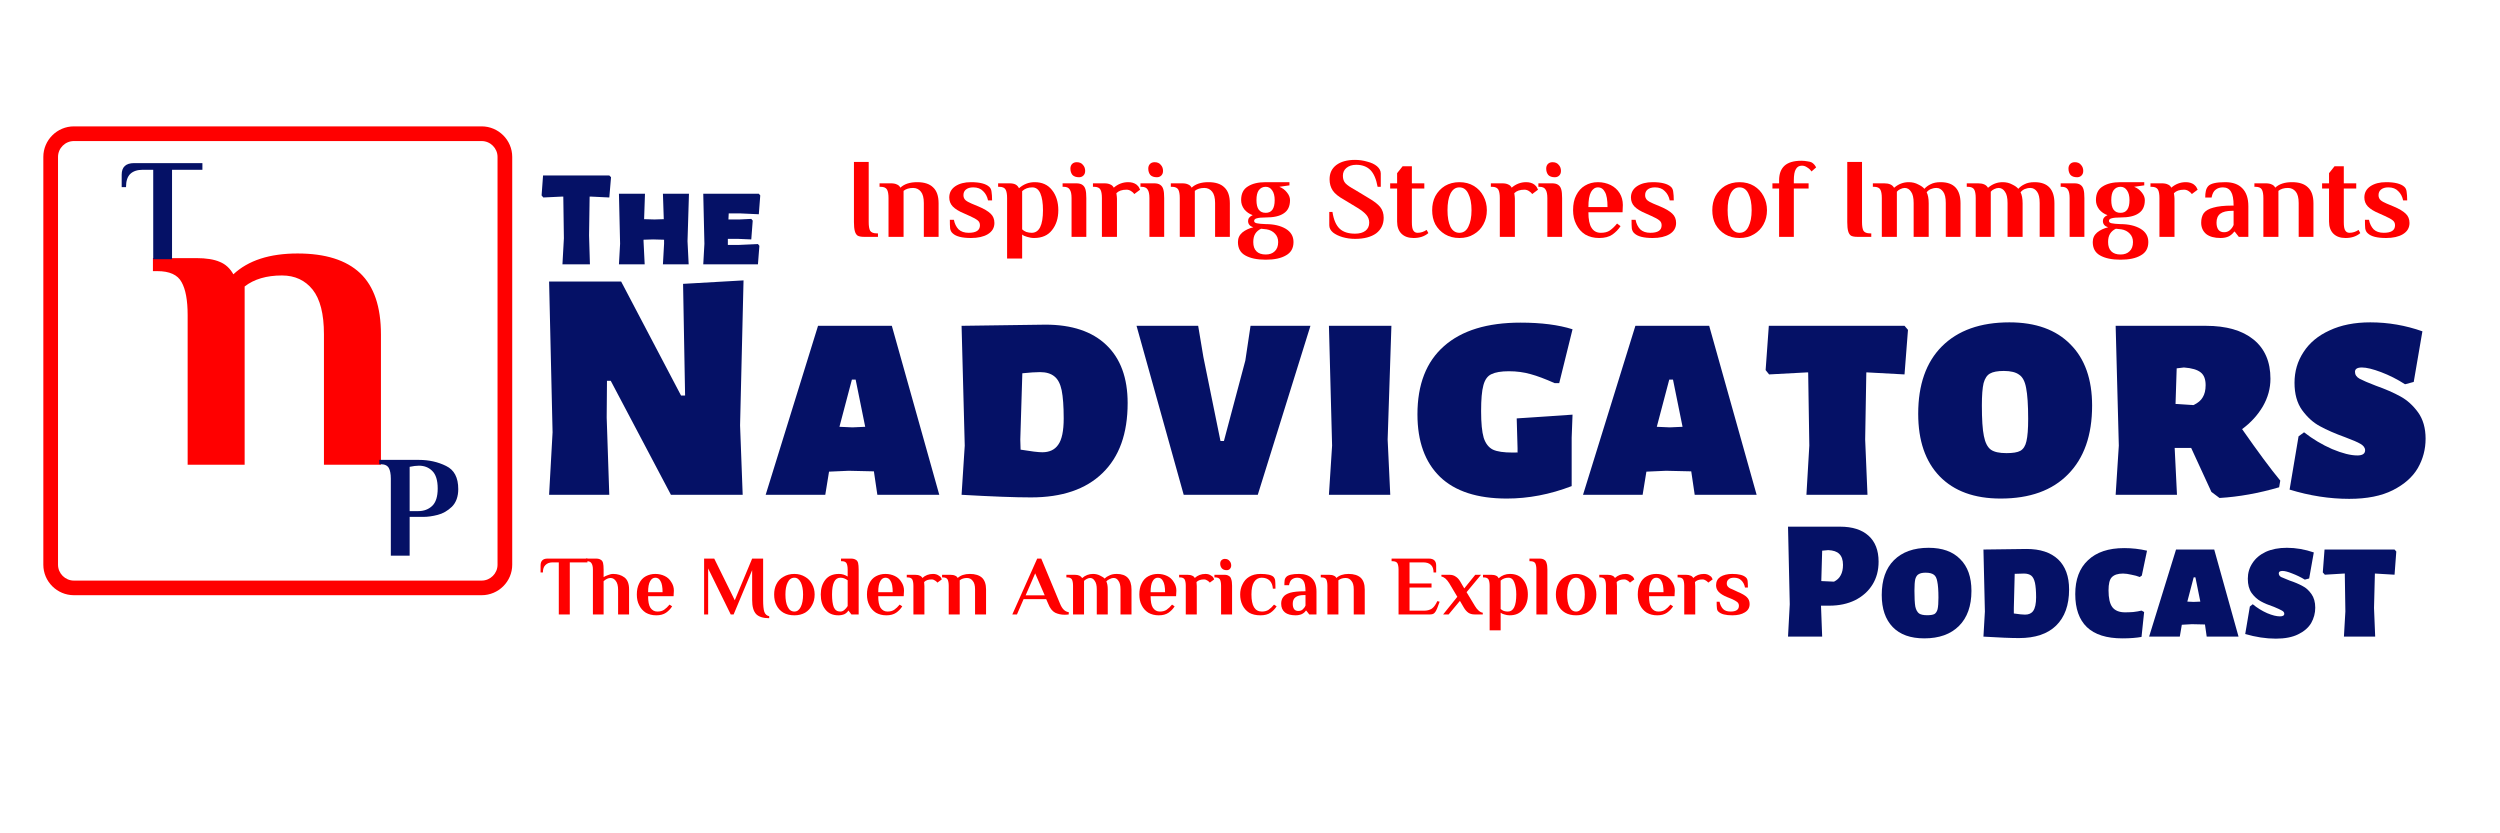 <svg xmlns="http://www.w3.org/2000/svg" xmlns:xlink="http://www.w3.org/1999/xlink" width="180" zoomAndPan="magnify" viewBox="0 0 135 45" height="60" preserveAspectRatio="xMidYMid meet" version="1.0"><defs><g/><clipPath id="id1"><path d="M 2.34 6.824 L 27.66 6.824 L 27.66 32.145 L 2.34 32.145 Z M 2.34 6.824 " clip-rule="nonzero"/></clipPath></defs><g clip-path="url(#id1)"><path fill="#ff0000" d="M 26.008 7.617 C 26.48 7.617 26.867 8.004 26.867 8.473 L 26.867 30.496 C 26.867 30.965 26.48 31.352 26.008 31.352 L 3.992 31.352 C 3.52 31.352 3.133 30.965 3.133 30.496 L 3.133 8.473 C 3.133 8.004 3.52 7.617 3.992 7.617 L 26.008 7.617 M 26.008 6.824 L 3.992 6.824 C 3.082 6.824 2.34 7.566 2.34 8.473 L 2.34 30.496 C 2.34 31.402 3.082 32.141 3.992 32.141 L 26.008 32.141 C 26.918 32.141 27.66 31.402 27.66 30.496 L 27.66 8.473 C 27.66 7.566 26.918 6.824 26.008 6.824 " fill-opacity="1" fill-rule="nonzero"/></g><g fill="#ff0000" fill-opacity="1"><g transform="translate(8.227, 25.094)"><g><path d="M 1.906 -8.078 C 1.906 -8.879 1.797 -9.473 1.578 -9.859 C 1.367 -10.254 0.93 -10.453 0.266 -10.453 L 0.031 -10.453 L 0.031 -11.156 L 2.375 -11.156 C 2.914 -11.156 3.336 -11.086 3.641 -10.953 C 3.953 -10.828 4.195 -10.602 4.375 -10.281 C 5.176 -11.031 6.332 -11.406 7.844 -11.406 C 9.344 -11.406 10.469 -11.051 11.219 -10.344 C 11.969 -9.633 12.344 -8.531 12.344 -7.031 L 12.344 0 L 9.266 0 L 9.266 -7.047 C 9.266 -8.141 9.062 -8.941 8.656 -9.453 C 8.25 -9.961 7.695 -10.219 7 -10.219 C 6.164 -10.219 5.492 -10.02 4.984 -9.625 L 4.984 0 L 1.906 0 Z M 1.906 -8.078 "/></g></g></g><g fill="#051166" fill-opacity="1"><g transform="translate(6.446, 13.996)"><g><path d="M 1.828 -4.828 L 1.266 -4.828 C 0.973 -4.828 0.75 -4.754 0.594 -4.609 C 0.438 -4.461 0.359 -4.223 0.359 -3.891 L 0.125 -3.891 L 0.125 -4.562 C 0.125 -4.977 0.348 -5.188 0.797 -5.188 L 4.484 -5.188 L 4.484 -4.828 L 2.844 -4.828 L 2.844 0 L 1.828 0 Z M 1.828 -4.828 "/></g></g></g><g fill="#051166" fill-opacity="1"><g transform="translate(20.355, 30.006)"><g><path d="M 0.75 -4.156 C 0.75 -4.414 0.711 -4.609 0.641 -4.734 C 0.566 -4.867 0.422 -4.938 0.203 -4.938 L 0.125 -4.938 L 0.125 -5.172 L 2.266 -5.172 C 2.805 -5.172 3.297 -5.062 3.734 -4.844 C 4.172 -4.633 4.391 -4.219 4.391 -3.594 C 4.391 -3.188 4.273 -2.867 4.047 -2.641 C 3.816 -2.422 3.562 -2.273 3.281 -2.203 C 3 -2.129 2.738 -2.094 2.5 -2.094 L 1.766 -2.094 L 1.766 0 L 0.75 0 Z M 2.234 -2.406 C 2.535 -2.406 2.785 -2.5 2.984 -2.688 C 3.18 -2.875 3.281 -3.188 3.281 -3.625 C 3.281 -4.07 3.18 -4.391 2.984 -4.578 C 2.797 -4.766 2.555 -4.859 2.266 -4.859 C 2.117 -4.859 1.953 -4.836 1.766 -4.797 L 1.766 -2.406 Z M 2.234 -2.406 "/></g></g></g><g fill="#051166" fill-opacity="1"><g transform="translate(29.184, 14.273)"><g><path d="M 3.812 -4.703 L 3.719 -3.609 L 2.75 -3.656 L 2.656 -3.656 L 2.625 -1.562 L 2.672 0 L 1.188 0 L 1.266 -1.406 L 1.234 -3.656 L 1.141 -3.656 L 0.156 -3.609 L 0.062 -3.719 L 0.141 -4.797 L 3.719 -4.797 Z M 3.812 -4.703 "/></g></g></g><g fill="#051166" fill-opacity="1"><g transform="translate(33.032, 14.273)"><g><path d="M 4.094 -1.25 L 4.156 0 L 2.766 0 L 2.828 -1.109 L 2.828 -1.328 L 2.234 -1.344 L 1.719 -1.328 L 1.719 -1.25 L 1.781 0 L 0.391 0 L 0.453 -1.109 L 0.391 -3.812 L 1.797 -3.812 L 1.75 -2.438 L 2.312 -2.422 L 2.812 -2.438 L 2.766 -3.812 L 4.172 -3.812 Z M 4.094 -1.25 "/></g></g></g><g fill="#051166" fill-opacity="1"><g transform="translate(37.585, 14.273)"><g><path d="M 3.344 -1.094 L 3.422 -1 L 3.344 0 L 0.391 0 L 0.453 -1.109 L 0.391 -3.812 L 3.391 -3.812 L 3.469 -3.719 L 3.391 -2.703 L 2.375 -2.75 L 1.766 -2.75 L 1.75 -2.422 L 2.344 -2.422 L 2.984 -2.453 L 3.062 -2.359 L 2.984 -1.344 L 2.25 -1.375 L 1.719 -1.375 L 1.719 -1.047 L 2.312 -1.047 Z M 3.344 -1.094 "/></g></g></g><g fill="#051166" fill-opacity="1"><g transform="translate(28.589, 26.719)"><g><path d="M 11.375 -3.75 L 11.516 0 L 7.641 0 L 4.391 -6.156 L 4.188 -6.156 L 4.172 -4.172 L 4.312 0 L 1.062 0 L 1.25 -3.375 L 1.062 -11.516 L 4.953 -11.516 L 8.188 -5.359 L 8.406 -5.359 L 8.297 -11.391 L 11.562 -11.578 Z M 11.375 -3.75 "/></g></g></g><g fill="#051166" fill-opacity="1"><g transform="translate(41.221, 26.719)"><g><path d="M 6.156 0 L 5.969 -1.266 L 4.609 -1.297 L 3.547 -1.25 L 3.344 0 L 0.125 0 L 2.953 -9.125 L 6.938 -9.125 L 9.5 0 Z M 4.812 -3.641 L 5.5 -3.672 L 4.984 -6.219 L 4.781 -6.219 L 4.109 -3.672 Z M 4.812 -3.641 "/></g></g></g><g fill="#051166" fill-opacity="1"><g transform="translate(50.987, 26.719)"><g><path d="M 5.469 -9.188 C 6.895 -9.188 7.988 -8.82 8.75 -8.094 C 9.52 -7.363 9.906 -6.316 9.906 -4.953 C 9.906 -3.305 9.453 -2.047 8.547 -1.172 C 7.648 -0.297 6.363 0.141 4.688 0.141 C 3.832 0.141 2.582 0.094 0.938 0 L 1.109 -2.656 L 0.938 -9.125 Z M 5.297 -2.297 C 5.68 -2.297 5.969 -2.43 6.156 -2.703 C 6.352 -2.973 6.453 -3.445 6.453 -4.125 C 6.453 -4.781 6.414 -5.285 6.344 -5.641 C 6.27 -5.992 6.141 -6.242 5.953 -6.391 C 5.766 -6.547 5.504 -6.625 5.172 -6.625 C 4.93 -6.625 4.613 -6.602 4.219 -6.562 L 4.109 -2.984 L 4.125 -2.438 C 4.695 -2.344 5.086 -2.297 5.297 -2.297 Z M 5.297 -2.297 "/></g></g></g><g fill="#051166" fill-opacity="1"><g transform="translate(61.217, 26.719)"><g><path d="M 6.703 0 L 2.703 0 L 0.156 -9.125 L 3.484 -9.125 L 3.766 -7.438 L 4.688 -2.906 L 4.875 -2.906 L 6.031 -7.25 L 6.312 -9.125 L 9.547 -9.125 Z M 6.703 0 "/></g></g></g><g fill="#051166" fill-opacity="1"><g transform="translate(70.824, 26.719)"><g><path d="M 4.109 -2.984 L 4.25 0 L 0.938 0 L 1.109 -2.656 L 0.938 -9.125 L 4.312 -9.125 Z M 4.109 -2.984 "/></g></g></g><g fill="#051166" fill-opacity="1"><g transform="translate(76.214, 26.719)"><g><path d="M 5.891 -9.297 C 7.016 -9.297 7.953 -9.176 8.703 -8.938 L 7.984 -6.031 L 7.734 -6.031 C 7.223 -6.258 6.789 -6.422 6.438 -6.516 C 6.082 -6.617 5.691 -6.672 5.266 -6.672 C 4.848 -6.672 4.535 -6.617 4.328 -6.516 C 4.117 -6.422 3.973 -6.223 3.891 -5.922 C 3.805 -5.617 3.766 -5.148 3.766 -4.516 C 3.766 -3.879 3.812 -3.398 3.906 -3.078 C 4.008 -2.766 4.176 -2.551 4.406 -2.438 C 4.633 -2.332 4.988 -2.281 5.469 -2.281 C 5.52 -2.281 5.566 -2.281 5.609 -2.281 C 5.66 -2.289 5.703 -2.289 5.734 -2.281 L 5.734 -2.516 L 5.688 -4.125 L 8.703 -4.328 L 8.656 -3.078 L 8.656 -0.469 C 7.488 -0.02 6.32 0.203 5.156 0.203 C 3.562 0.203 2.359 -0.188 1.547 -0.969 C 0.734 -1.758 0.328 -2.883 0.328 -4.344 C 0.328 -5.957 0.805 -7.188 1.766 -8.031 C 2.723 -8.875 4.098 -9.297 5.891 -9.297 Z M 5.891 -9.297 "/></g></g></g><g fill="#051166" fill-opacity="1"><g transform="translate(85.358, 26.719)"><g><path d="M 6.156 0 L 5.969 -1.266 L 4.609 -1.297 L 3.547 -1.25 L 3.344 0 L 0.125 0 L 2.953 -9.125 L 6.938 -9.125 L 9.5 0 Z M 4.812 -3.641 L 5.5 -3.672 L 4.984 -6.219 L 4.781 -6.219 L 4.109 -3.672 Z M 4.812 -3.641 "/></g></g></g><g fill="#051166" fill-opacity="1"><g transform="translate(95.125, 26.719)"><g><path d="M 7.906 -8.906 L 7.719 -6.5 L 5.719 -6.609 L 5.656 -6.609 L 5.594 -2.984 L 5.719 0 L 2.422 0 L 2.578 -2.656 L 2.516 -6.609 L 2.438 -6.609 L 0.406 -6.5 L 0.219 -6.734 L 0.391 -9.125 L 7.719 -9.125 Z M 7.906 -8.906 "/></g></g></g><g fill="#051166" fill-opacity="1"><g transform="translate(103.255, 26.719)"><g><path d="M 5.25 -9.312 C 6.676 -9.312 7.773 -8.914 8.547 -8.125 C 9.328 -7.344 9.719 -6.238 9.719 -4.812 C 9.719 -3.219 9.285 -1.984 8.422 -1.109 C 7.566 -0.234 6.352 0.203 4.781 0.203 C 3.363 0.203 2.266 -0.195 1.484 -1 C 0.711 -1.801 0.328 -2.926 0.328 -4.375 C 0.328 -5.945 0.754 -7.16 1.609 -8.016 C 2.473 -8.879 3.688 -9.312 5.25 -9.312 Z M 4.953 -6.688 C 4.617 -6.688 4.367 -6.641 4.203 -6.547 C 4.047 -6.461 3.93 -6.289 3.859 -6.031 C 3.797 -5.77 3.766 -5.367 3.766 -4.828 C 3.766 -4.078 3.801 -3.523 3.875 -3.172 C 3.945 -2.816 4.07 -2.57 4.25 -2.438 C 4.426 -2.312 4.707 -2.25 5.094 -2.25 C 5.438 -2.25 5.688 -2.289 5.844 -2.375 C 6.008 -2.469 6.117 -2.641 6.172 -2.891 C 6.234 -3.148 6.266 -3.551 6.266 -4.094 C 6.266 -4.852 6.227 -5.41 6.156 -5.766 C 6.094 -6.117 5.969 -6.359 5.781 -6.484 C 5.602 -6.617 5.328 -6.688 4.953 -6.688 Z M 4.953 -6.688 "/></g></g></g><g fill="#051166" fill-opacity="1"><g transform="translate(113.307, 26.719)"><g><path d="M 7.766 -3.547 C 8.617 -2.328 9.305 -1.398 9.828 -0.766 L 9.766 -0.406 C 8.66 -0.082 7.586 0.109 6.547 0.172 L 6.109 -0.156 C 5.609 -1.238 5.242 -2.031 5.016 -2.531 L 4.125 -2.531 L 4.25 0 L 0.938 0 L 1.109 -2.656 L 0.938 -9.125 L 5.812 -9.125 C 6.914 -9.125 7.77 -8.879 8.375 -8.391 C 8.988 -7.898 9.297 -7.191 9.297 -6.266 C 9.297 -5.742 9.16 -5.25 8.891 -4.781 C 8.617 -4.312 8.242 -3.898 7.766 -3.547 Z M 4.234 -6.828 L 4.172 -4.906 L 5.141 -4.844 C 5.379 -4.957 5.547 -5.098 5.641 -5.266 C 5.742 -5.43 5.797 -5.648 5.797 -5.922 C 5.797 -6.242 5.707 -6.473 5.531 -6.609 C 5.352 -6.754 5.051 -6.844 4.625 -6.875 Z M 4.234 -6.828 "/></g></g></g><g fill="#051166" fill-opacity="1"><g transform="translate(123.216, 26.719)"><g><path d="M 4.781 -9.312 C 5.75 -9.312 6.688 -9.148 7.594 -8.828 L 7.125 -6.094 L 6.656 -5.969 C 6.238 -6.238 5.805 -6.457 5.359 -6.625 C 4.922 -6.789 4.578 -6.875 4.328 -6.875 C 4.078 -6.875 3.953 -6.797 3.953 -6.641 C 3.953 -6.484 4.035 -6.359 4.203 -6.266 C 4.379 -6.172 4.672 -6.047 5.078 -5.891 C 5.609 -5.703 6.051 -5.508 6.406 -5.312 C 6.77 -5.113 7.086 -4.828 7.359 -4.453 C 7.629 -4.078 7.766 -3.602 7.766 -3.031 C 7.766 -2.457 7.625 -1.926 7.344 -1.438 C 7.062 -0.957 6.613 -0.562 6 -0.25 C 5.383 0.062 4.598 0.219 3.641 0.219 C 2.578 0.219 1.504 0.051 0.422 -0.281 L 0.906 -3.156 L 1.203 -3.375 C 1.672 -3.008 2.176 -2.707 2.719 -2.469 C 3.27 -2.238 3.723 -2.125 4.078 -2.125 C 4.359 -2.125 4.5 -2.219 4.5 -2.406 C 4.5 -2.539 4.414 -2.656 4.25 -2.75 C 4.094 -2.844 3.816 -2.961 3.422 -3.109 C 2.879 -3.305 2.426 -3.504 2.062 -3.703 C 1.695 -3.898 1.375 -4.191 1.094 -4.578 C 0.82 -4.961 0.688 -5.453 0.688 -6.047 C 0.688 -6.66 0.848 -7.211 1.172 -7.703 C 1.492 -8.203 1.961 -8.594 2.578 -8.875 C 3.191 -9.164 3.926 -9.312 4.781 -9.312 Z M 4.781 -9.312 "/></g></g></g><g fill="#051166" fill-opacity="1"><g transform="translate(96.006, 34.378)"><g><path d="M 3.359 -5.938 C 4.023 -5.938 4.535 -5.773 4.891 -5.453 C 5.254 -5.129 5.438 -4.66 5.438 -4.047 C 5.438 -3.578 5.328 -3.164 5.109 -2.812 C 4.891 -2.457 4.578 -2.176 4.172 -1.969 C 3.766 -1.77 3.301 -1.672 2.781 -1.672 L 2.328 -1.672 L 2.391 0 L 0.547 0 L 0.641 -1.75 L 0.547 -5.938 Z M 3.031 -2.969 C 3.195 -3.051 3.316 -3.164 3.391 -3.312 C 3.473 -3.457 3.516 -3.645 3.516 -3.875 C 3.516 -4.145 3.445 -4.344 3.312 -4.469 C 3.188 -4.594 2.988 -4.66 2.719 -4.672 L 2.391 -4.641 L 2.344 -3 Z M 3.031 -2.969 "/></g></g></g><g fill="#051166" fill-opacity="1"><g transform="translate(101.442, 34.378)"><g><path d="M 2.703 -4.797 C 3.441 -4.797 4.008 -4.594 4.406 -4.188 C 4.812 -3.789 5.016 -3.219 5.016 -2.469 C 5.016 -1.656 4.789 -1.023 4.344 -0.578 C 3.895 -0.129 3.27 0.094 2.469 0.094 C 1.727 0.094 1.16 -0.109 0.766 -0.516 C 0.367 -0.93 0.172 -1.508 0.172 -2.25 C 0.172 -3.062 0.391 -3.688 0.828 -4.125 C 1.273 -4.57 1.898 -4.797 2.703 -4.797 Z M 2.547 -3.453 C 2.379 -3.453 2.254 -3.426 2.172 -3.375 C 2.086 -3.332 2.023 -3.242 1.984 -3.109 C 1.953 -2.973 1.938 -2.766 1.938 -2.484 C 1.938 -2.098 1.953 -1.812 1.984 -1.625 C 2.023 -1.445 2.094 -1.32 2.188 -1.25 C 2.281 -1.188 2.426 -1.156 2.625 -1.156 C 2.801 -1.156 2.93 -1.176 3.016 -1.219 C 3.098 -1.27 3.156 -1.359 3.188 -1.484 C 3.219 -1.617 3.234 -1.828 3.234 -2.109 C 3.234 -2.504 3.211 -2.789 3.172 -2.969 C 3.141 -3.156 3.078 -3.281 2.984 -3.344 C 2.891 -3.414 2.742 -3.453 2.547 -3.453 Z M 2.547 -3.453 "/></g></g></g><g fill="#051166" fill-opacity="1"><g transform="translate(106.622, 34.378)"><g><path d="M 2.812 -4.734 C 3.551 -4.734 4.117 -4.547 4.516 -4.172 C 4.91 -3.797 5.109 -3.254 5.109 -2.547 C 5.109 -1.703 4.875 -1.051 4.406 -0.594 C 3.945 -0.145 3.281 0.078 2.406 0.078 C 1.969 0.078 1.328 0.051 0.484 0 L 0.562 -1.359 L 0.484 -4.703 Z M 2.734 -1.188 C 2.93 -1.188 3.078 -1.254 3.172 -1.391 C 3.273 -1.535 3.328 -1.781 3.328 -2.125 C 3.328 -2.457 3.305 -2.719 3.266 -2.906 C 3.223 -3.094 3.156 -3.223 3.062 -3.297 C 2.969 -3.367 2.836 -3.406 2.672 -3.406 C 2.535 -3.406 2.367 -3.398 2.172 -3.391 L 2.125 -1.547 L 2.125 -1.25 C 2.414 -1.207 2.617 -1.188 2.734 -1.188 Z M 2.734 -1.188 "/></g></g></g><g fill="#051166" fill-opacity="1"><g transform="translate(111.892, 34.378)"><g><path d="M 2.812 -4.781 C 3.238 -4.781 3.648 -4.734 4.047 -4.641 L 3.766 -3.297 L 3.656 -3.219 C 3.531 -3.27 3.379 -3.312 3.203 -3.344 C 3.035 -3.383 2.883 -3.406 2.75 -3.406 C 2.469 -3.406 2.266 -3.336 2.141 -3.203 C 2.023 -3.078 1.969 -2.844 1.969 -2.5 C 1.969 -2.082 2.035 -1.781 2.172 -1.594 C 2.316 -1.406 2.547 -1.312 2.859 -1.312 C 2.984 -1.312 3.129 -1.316 3.297 -1.328 C 3.473 -1.348 3.625 -1.375 3.75 -1.406 L 3.891 -1.328 L 3.75 0.016 C 3.477 0.066 3.133 0.094 2.719 0.094 C 1.863 0.094 1.223 -0.109 0.797 -0.516 C 0.379 -0.922 0.172 -1.516 0.172 -2.297 C 0.172 -3.086 0.398 -3.695 0.859 -4.125 C 1.316 -4.562 1.969 -4.781 2.812 -4.781 Z M 2.812 -4.781 "/></g></g></g><g fill="#051166" fill-opacity="1"><g transform="translate(115.99, 34.378)"><g><path d="M 3.172 0 L 3.078 -0.656 L 2.375 -0.672 L 1.828 -0.641 L 1.719 0 L 0.062 0 L 1.516 -4.703 L 3.578 -4.703 L 4.891 0 Z M 2.469 -1.875 L 2.828 -1.891 L 2.562 -3.203 L 2.469 -3.203 L 2.125 -1.891 Z M 2.469 -1.875 "/></g></g></g><g fill="#051166" fill-opacity="1"><g transform="translate(121.023, 34.378)"><g><path d="M 2.469 -4.797 C 2.957 -4.797 3.441 -4.711 3.922 -4.547 L 3.672 -3.141 L 3.438 -3.078 C 3.219 -3.211 2.992 -3.32 2.766 -3.406 C 2.535 -3.5 2.359 -3.547 2.234 -3.547 C 2.098 -3.547 2.031 -3.504 2.031 -3.422 C 2.031 -3.336 2.07 -3.27 2.156 -3.219 C 2.25 -3.176 2.398 -3.113 2.609 -3.031 C 2.891 -2.938 3.125 -2.836 3.312 -2.734 C 3.5 -2.641 3.66 -2.492 3.797 -2.297 C 3.93 -2.109 4 -1.863 4 -1.562 C 4 -1.27 3.926 -0.992 3.781 -0.734 C 3.633 -0.484 3.398 -0.281 3.078 -0.125 C 2.766 0.031 2.363 0.109 1.875 0.109 C 1.332 0.109 0.781 0.023 0.219 -0.141 L 0.469 -1.625 L 0.625 -1.75 C 0.863 -1.551 1.125 -1.391 1.406 -1.266 C 1.688 -1.148 1.914 -1.094 2.094 -1.094 C 2.25 -1.094 2.328 -1.141 2.328 -1.234 C 2.328 -1.305 2.285 -1.363 2.203 -1.406 C 2.117 -1.457 1.973 -1.523 1.766 -1.609 C 1.484 -1.703 1.25 -1.801 1.062 -1.906 C 0.875 -2.008 0.707 -2.16 0.562 -2.359 C 0.426 -2.555 0.359 -2.812 0.359 -3.125 C 0.359 -3.438 0.441 -3.719 0.609 -3.969 C 0.773 -4.227 1.016 -4.43 1.328 -4.578 C 1.648 -4.723 2.031 -4.797 2.469 -4.797 Z M 2.469 -4.797 "/></g></g></g><g fill="#051166" fill-opacity="1"><g transform="translate(125.322, 34.378)"><g><path d="M 4.078 -4.594 L 3.984 -3.344 L 2.938 -3.406 L 2.922 -3.406 L 2.875 -1.547 L 2.938 0 L 1.25 0 L 1.328 -1.359 L 1.297 -3.406 L 1.25 -3.406 L 0.219 -3.344 L 0.109 -3.469 L 0.203 -4.703 L 3.984 -4.703 Z M 4.078 -4.594 "/></g></g></g><g fill="#ff0000" fill-opacity="1"><g transform="translate(29.113, 33.18)"><g><path d="M 1.062 -2.812 L 0.734 -2.812 C 0.566 -2.812 0.438 -2.766 0.344 -2.672 C 0.25 -2.586 0.203 -2.453 0.203 -2.266 L 0.078 -2.266 L 0.078 -2.641 C 0.078 -2.891 0.203 -3.016 0.453 -3.016 L 2.609 -3.016 L 2.609 -2.812 L 1.656 -2.812 L 1.656 0 L 1.062 0 Z M 1.062 -2.812 "/></g></g></g><g fill="#ff0000" fill-opacity="1"><g transform="translate(31.736, 33.18)"><g><path d="M 0.281 -2.422 C 0.281 -2.578 0.254 -2.691 0.203 -2.766 C 0.16 -2.836 0.078 -2.875 -0.047 -2.875 L -0.094 -2.875 L -0.094 -3.016 L 0.453 -3.016 C 0.566 -3.016 0.648 -2.992 0.703 -2.953 C 0.766 -2.922 0.805 -2.863 0.828 -2.781 C 0.848 -2.695 0.859 -2.578 0.859 -2.422 L 0.859 -2.016 C 0.922 -2.055 1 -2.094 1.094 -2.125 C 1.188 -2.164 1.281 -2.188 1.375 -2.188 C 1.613 -2.188 1.816 -2.125 1.984 -2 C 2.148 -1.875 2.234 -1.66 2.234 -1.359 L 2.234 0 L 1.641 0 L 1.641 -1.328 C 1.641 -1.547 1.598 -1.707 1.516 -1.812 C 1.441 -1.914 1.348 -1.969 1.234 -1.969 C 1.109 -1.969 0.984 -1.91 0.859 -1.797 L 0.859 0 L 0.281 0 Z M 0.281 -2.422 "/></g></g></g><g fill="#ff0000" fill-opacity="1"><g transform="translate(34.217, 33.18)"><g><path d="M 1.219 0.047 C 1.008 0.047 0.82 0 0.656 -0.094 C 0.5 -0.195 0.379 -0.332 0.297 -0.5 C 0.211 -0.664 0.172 -0.859 0.172 -1.078 C 0.172 -1.305 0.211 -1.504 0.297 -1.672 C 0.379 -1.848 0.5 -1.977 0.656 -2.062 C 0.812 -2.145 0.984 -2.188 1.172 -2.188 C 1.359 -2.188 1.523 -2.148 1.672 -2.078 C 1.828 -2.004 1.945 -1.895 2.031 -1.75 C 2.125 -1.613 2.172 -1.457 2.172 -1.281 L 2.156 -0.984 L 0.781 -0.984 C 0.781 -0.703 0.82 -0.492 0.906 -0.359 C 1 -0.223 1.125 -0.156 1.281 -0.156 C 1.426 -0.156 1.547 -0.188 1.641 -0.25 C 1.742 -0.32 1.844 -0.414 1.938 -0.531 L 2.078 -0.438 C 1.992 -0.301 1.883 -0.188 1.75 -0.094 C 1.613 0 1.438 0.047 1.219 0.047 Z M 1.562 -1.203 C 1.562 -1.484 1.523 -1.68 1.453 -1.797 C 1.391 -1.922 1.297 -1.984 1.172 -1.984 C 1.055 -1.984 0.961 -1.922 0.891 -1.797 C 0.816 -1.672 0.781 -1.473 0.781 -1.203 Z M 1.562 -1.203 "/></g></g></g><g fill="#ff0000" fill-opacity="1"><g transform="translate(36.538, 33.18)"><g/></g></g><g fill="#ff0000" fill-opacity="1"><g transform="translate(37.678, 33.18)"><g><path d="M 3.859 0.203 C 3.535 0.203 3.301 0.129 3.156 -0.016 C 3.008 -0.172 2.938 -0.426 2.938 -0.781 L 2.938 -2.391 L 1.938 0 L 1.781 0 L 0.562 -2.484 L 0.562 0 L 0.344 0 L 0.344 -3.016 L 0.891 -3.016 L 2 -0.766 L 2.938 -3.016 L 3.531 -3.016 L 3.531 -0.781 C 3.531 -0.488 3.551 -0.273 3.594 -0.141 C 3.645 -0.004 3.734 0.07 3.859 0.094 Z M 3.859 0.203 "/></g></g></g><g fill="#ff0000" fill-opacity="1"><g transform="translate(41.632, 33.18)"><g><path d="M 1.266 0.047 C 1.035 0.047 0.836 0 0.672 -0.094 C 0.504 -0.195 0.379 -0.332 0.297 -0.5 C 0.211 -0.664 0.172 -0.859 0.172 -1.078 C 0.172 -1.285 0.211 -1.473 0.297 -1.641 C 0.379 -1.805 0.504 -1.938 0.672 -2.031 C 0.836 -2.133 1.035 -2.188 1.266 -2.188 C 1.484 -2.188 1.676 -2.133 1.844 -2.031 C 2.008 -1.938 2.133 -1.805 2.219 -1.641 C 2.312 -1.473 2.359 -1.285 2.359 -1.078 C 2.359 -0.859 2.312 -0.664 2.219 -0.5 C 2.133 -0.332 2.008 -0.195 1.844 -0.094 C 1.676 0 1.484 0.047 1.266 0.047 Z M 1.266 -0.156 C 1.41 -0.156 1.523 -0.238 1.609 -0.406 C 1.691 -0.57 1.734 -0.797 1.734 -1.078 C 1.734 -1.348 1.691 -1.566 1.609 -1.734 C 1.523 -1.898 1.41 -1.984 1.266 -1.984 C 1.109 -1.984 0.988 -1.898 0.906 -1.734 C 0.82 -1.566 0.781 -1.348 0.781 -1.078 C 0.781 -0.797 0.82 -0.57 0.906 -0.406 C 0.988 -0.238 1.109 -0.156 1.266 -0.156 Z M 1.266 -0.156 "/></g></g></g><g fill="#ff0000" fill-opacity="1"><g transform="translate(44.149, 33.18)"><g><path d="M 1.125 0.047 C 0.82 0.047 0.586 -0.055 0.422 -0.266 C 0.254 -0.473 0.172 -0.742 0.172 -1.078 C 0.172 -1.398 0.254 -1.664 0.422 -1.875 C 0.586 -2.082 0.832 -2.188 1.156 -2.188 C 1.32 -2.188 1.477 -2.141 1.625 -2.047 L 1.625 -2.422 C 1.625 -2.578 1.602 -2.691 1.562 -2.766 C 1.52 -2.836 1.438 -2.875 1.312 -2.875 L 1.266 -2.875 L 1.266 -3.016 L 1.812 -3.016 C 1.914 -3.016 2 -2.992 2.062 -2.953 C 2.125 -2.922 2.164 -2.863 2.188 -2.781 C 2.207 -2.695 2.219 -2.578 2.219 -2.422 L 2.219 0 L 1.828 0 L 1.672 -0.203 L 1.656 -0.203 C 1.613 -0.129 1.547 -0.066 1.453 -0.016 C 1.359 0.023 1.25 0.047 1.125 0.047 Z M 1.219 -0.156 C 1.312 -0.156 1.391 -0.188 1.453 -0.25 C 1.523 -0.312 1.582 -0.379 1.625 -0.453 L 1.625 -1.844 C 1.5 -1.938 1.367 -1.984 1.234 -1.984 C 0.93 -1.984 0.781 -1.68 0.781 -1.078 C 0.781 -0.785 0.812 -0.555 0.875 -0.391 C 0.945 -0.234 1.062 -0.156 1.219 -0.156 Z M 1.219 -0.156 "/></g></g></g><g fill="#ff0000" fill-opacity="1"><g transform="translate(46.644, 33.18)"><g><path d="M 1.219 0.047 C 1.008 0.047 0.82 0 0.656 -0.094 C 0.5 -0.195 0.379 -0.332 0.297 -0.5 C 0.211 -0.664 0.172 -0.859 0.172 -1.078 C 0.172 -1.305 0.211 -1.504 0.297 -1.672 C 0.379 -1.848 0.5 -1.977 0.656 -2.062 C 0.812 -2.145 0.984 -2.188 1.172 -2.188 C 1.359 -2.188 1.523 -2.148 1.672 -2.078 C 1.828 -2.004 1.945 -1.895 2.031 -1.75 C 2.125 -1.613 2.172 -1.457 2.172 -1.281 L 2.156 -0.984 L 0.781 -0.984 C 0.781 -0.703 0.82 -0.492 0.906 -0.359 C 1 -0.223 1.125 -0.156 1.281 -0.156 C 1.426 -0.156 1.547 -0.188 1.641 -0.25 C 1.742 -0.32 1.844 -0.414 1.938 -0.531 L 2.078 -0.438 C 1.992 -0.301 1.883 -0.188 1.75 -0.094 C 1.613 0 1.438 0.047 1.219 0.047 Z M 1.562 -1.203 C 1.562 -1.484 1.523 -1.68 1.453 -1.797 C 1.391 -1.922 1.297 -1.984 1.172 -1.984 C 1.055 -1.984 0.961 -1.922 0.891 -1.797 C 0.816 -1.672 0.781 -1.473 0.781 -1.203 Z M 1.562 -1.203 "/></g></g></g><g fill="#ff0000" fill-opacity="1"><g transform="translate(48.965, 33.18)"><g><path d="M 1.734 -2.094 C 1.797 -2.062 1.836 -2.02 1.859 -1.969 C 1.879 -1.914 1.891 -1.891 1.891 -1.891 L 1.656 -1.719 C 1.625 -1.758 1.582 -1.797 1.531 -1.828 C 1.477 -1.867 1.414 -1.891 1.344 -1.891 C 1.164 -1.891 1.031 -1.844 0.938 -1.75 C 0.945 -1.656 0.953 -1.582 0.953 -1.531 L 0.953 0 L 0.359 0 L 0.359 -1.547 C 0.359 -1.703 0.336 -1.816 0.297 -1.891 C 0.254 -1.961 0.172 -2 0.047 -2 L 0 -2 L 0 -2.141 L 0.453 -2.141 C 0.555 -2.141 0.641 -2.125 0.703 -2.094 C 0.766 -2.07 0.812 -2.031 0.844 -1.969 C 1 -2.113 1.191 -2.188 1.422 -2.188 C 1.547 -2.188 1.648 -2.156 1.734 -2.094 Z M 1.734 -2.094 "/></g></g></g><g fill="#ff0000" fill-opacity="1"><g transform="translate(50.872, 33.18)"><g><path d="M 0.359 -1.547 C 0.359 -1.703 0.336 -1.816 0.297 -1.891 C 0.254 -1.961 0.172 -2 0.047 -2 L 0 -2 L 0 -2.141 L 0.453 -2.141 C 0.555 -2.141 0.641 -2.125 0.703 -2.094 C 0.766 -2.07 0.812 -2.031 0.844 -1.969 C 1 -2.113 1.219 -2.188 1.5 -2.188 C 1.789 -2.188 2.008 -2.117 2.156 -1.984 C 2.301 -1.848 2.375 -1.633 2.375 -1.344 L 2.375 0 L 1.781 0 L 1.781 -1.359 C 1.781 -1.566 1.738 -1.719 1.656 -1.812 C 1.582 -1.914 1.477 -1.969 1.344 -1.969 C 1.188 -1.969 1.055 -1.926 0.953 -1.844 L 0.953 0 L 0.359 0 Z M 0.359 -1.547 "/></g></g></g><g fill="#ff0000" fill-opacity="1"><g transform="translate(53.494, 33.18)"><g/></g></g><g fill="#ff0000" fill-opacity="1"><g transform="translate(54.634, 33.18)"><g><path d="M 2.859 0.016 C 2.672 0.016 2.5 -0.02 2.344 -0.094 C 2.188 -0.176 2.062 -0.336 1.969 -0.578 L 1.859 -0.828 L 0.641 -0.828 L 0.281 0 L 0.031 0 L 1.375 -3.016 L 1.594 -3.016 L 2.609 -0.578 C 2.723 -0.297 2.879 -0.145 3.078 -0.125 L 3.078 0 C 3.023 0.008 2.953 0.016 2.859 0.016 Z M 1.781 -1.031 L 1.266 -2.219 L 0.75 -1.031 Z M 1.781 -1.031 "/></g></g></g><g fill="#ff0000" fill-opacity="1"><g transform="translate(57.585, 33.18)"><g><path d="M 0.359 -1.547 C 0.359 -1.703 0.336 -1.816 0.297 -1.891 C 0.254 -1.961 0.172 -2 0.047 -2 L 0 -2 L 0 -2.141 L 0.453 -2.141 C 0.648 -2.141 0.781 -2.082 0.844 -1.969 L 0.859 -1.969 C 1.023 -2.113 1.219 -2.188 1.438 -2.188 C 1.582 -2.188 1.711 -2.156 1.828 -2.094 C 1.941 -2.039 2.02 -1.988 2.062 -1.938 C 2.133 -2.008 2.223 -2.066 2.328 -2.109 C 2.43 -2.16 2.562 -2.188 2.719 -2.188 C 3.25 -2.188 3.516 -1.906 3.516 -1.344 L 3.516 0 L 2.922 0 L 2.922 -1.359 C 2.922 -1.566 2.883 -1.719 2.812 -1.812 C 2.75 -1.914 2.664 -1.969 2.562 -1.969 C 2.477 -1.969 2.398 -1.945 2.328 -1.906 C 2.254 -1.875 2.195 -1.832 2.156 -1.781 C 2.207 -1.688 2.234 -1.539 2.234 -1.344 L 2.234 0 L 1.641 0 L 1.641 -1.359 C 1.641 -1.566 1.602 -1.719 1.531 -1.812 C 1.469 -1.914 1.383 -1.969 1.281 -1.969 C 1.227 -1.969 1.172 -1.953 1.109 -1.922 C 1.047 -1.891 0.992 -1.852 0.953 -1.812 L 0.953 0 L 0.359 0 Z M 0.359 -1.547 "/></g></g></g><g fill="#ff0000" fill-opacity="1"><g transform="translate(61.352, 33.18)"><g><path d="M 1.219 0.047 C 1.008 0.047 0.82 0 0.656 -0.094 C 0.5 -0.195 0.379 -0.332 0.297 -0.5 C 0.211 -0.664 0.172 -0.859 0.172 -1.078 C 0.172 -1.305 0.211 -1.504 0.297 -1.672 C 0.379 -1.848 0.5 -1.977 0.656 -2.062 C 0.812 -2.145 0.984 -2.188 1.172 -2.188 C 1.359 -2.188 1.523 -2.148 1.672 -2.078 C 1.828 -2.004 1.945 -1.895 2.031 -1.75 C 2.125 -1.613 2.172 -1.457 2.172 -1.281 L 2.156 -0.984 L 0.781 -0.984 C 0.781 -0.703 0.82 -0.492 0.906 -0.359 C 1 -0.223 1.125 -0.156 1.281 -0.156 C 1.426 -0.156 1.547 -0.188 1.641 -0.25 C 1.742 -0.32 1.844 -0.414 1.938 -0.531 L 2.078 -0.438 C 1.992 -0.301 1.883 -0.188 1.75 -0.094 C 1.613 0 1.438 0.047 1.219 0.047 Z M 1.562 -1.203 C 1.562 -1.484 1.523 -1.68 1.453 -1.797 C 1.391 -1.922 1.297 -1.984 1.172 -1.984 C 1.055 -1.984 0.961 -1.922 0.891 -1.797 C 0.816 -1.672 0.781 -1.473 0.781 -1.203 Z M 1.562 -1.203 "/></g></g></g><g fill="#ff0000" fill-opacity="1"><g transform="translate(63.673, 33.18)"><g><path d="M 1.734 -2.094 C 1.797 -2.062 1.836 -2.02 1.859 -1.969 C 1.879 -1.914 1.891 -1.891 1.891 -1.891 L 1.656 -1.719 C 1.625 -1.758 1.582 -1.797 1.531 -1.828 C 1.477 -1.867 1.414 -1.891 1.344 -1.891 C 1.164 -1.891 1.031 -1.844 0.938 -1.75 C 0.945 -1.656 0.953 -1.582 0.953 -1.531 L 0.953 0 L 0.359 0 L 0.359 -1.547 C 0.359 -1.703 0.336 -1.816 0.297 -1.891 C 0.254 -1.961 0.172 -2 0.047 -2 L 0 -2 L 0 -2.141 L 0.453 -2.141 C 0.555 -2.141 0.641 -2.125 0.703 -2.094 C 0.766 -2.07 0.812 -2.031 0.844 -1.969 C 1 -2.113 1.191 -2.188 1.422 -2.188 C 1.547 -2.188 1.648 -2.156 1.734 -2.094 Z M 1.734 -2.094 "/></g></g></g><g fill="#ff0000" fill-opacity="1"><g transform="translate(65.579, 33.18)"><g><path d="M 0.656 -2.391 C 0.551 -2.391 0.469 -2.422 0.406 -2.484 C 0.344 -2.555 0.312 -2.641 0.312 -2.734 C 0.312 -2.816 0.332 -2.879 0.375 -2.922 C 0.426 -2.973 0.488 -3 0.562 -3 C 0.676 -3 0.758 -2.961 0.812 -2.891 C 0.875 -2.828 0.906 -2.742 0.906 -2.641 C 0.906 -2.566 0.879 -2.504 0.828 -2.453 C 0.785 -2.41 0.727 -2.391 0.656 -2.391 Z M 0.359 -1.547 C 0.359 -1.703 0.336 -1.816 0.297 -1.891 C 0.254 -1.961 0.172 -2 0.047 -2 L 0 -2 L 0 -2.141 L 0.547 -2.141 C 0.648 -2.141 0.727 -2.117 0.781 -2.078 C 0.844 -2.047 0.883 -1.988 0.906 -1.906 C 0.938 -1.82 0.953 -1.703 0.953 -1.547 L 0.953 0 L 0.359 0 Z M 0.359 -1.547 "/></g></g></g><g fill="#ff0000" fill-opacity="1"><g transform="translate(66.797, 33.18)"><g><path d="M 1.266 0.047 C 1.023 0.047 0.82 0 0.656 -0.094 C 0.5 -0.195 0.379 -0.332 0.297 -0.5 C 0.211 -0.676 0.172 -0.867 0.172 -1.078 C 0.172 -1.273 0.211 -1.457 0.297 -1.625 C 0.379 -1.801 0.5 -1.938 0.656 -2.031 C 0.82 -2.133 1.023 -2.188 1.266 -2.188 C 1.629 -2.188 1.863 -2.133 1.969 -2.031 C 2.02 -1.977 2.051 -1.91 2.062 -1.828 C 2.07 -1.742 2.078 -1.598 2.078 -1.391 L 1.938 -1.391 C 1.926 -1.578 1.867 -1.723 1.766 -1.828 C 1.66 -1.93 1.516 -1.984 1.328 -1.984 C 1.16 -1.984 1.023 -1.906 0.922 -1.75 C 0.828 -1.602 0.781 -1.379 0.781 -1.078 C 0.781 -0.461 0.969 -0.156 1.344 -0.156 C 1.488 -0.156 1.609 -0.188 1.703 -0.25 C 1.805 -0.32 1.906 -0.414 2 -0.531 L 2.141 -0.438 C 2.055 -0.301 1.945 -0.188 1.812 -0.094 C 1.676 0 1.492 0.047 1.266 0.047 Z M 1.266 0.047 "/></g></g></g><g fill="#ff0000" fill-opacity="1"><g transform="translate(69.059, 33.18)"><g><path d="M 0.906 0.047 C 0.656 0.047 0.461 -0.004 0.328 -0.109 C 0.191 -0.223 0.125 -0.379 0.125 -0.578 C 0.125 -0.723 0.16 -0.844 0.234 -0.938 C 0.305 -1.039 0.43 -1.117 0.609 -1.172 C 0.797 -1.223 1.047 -1.25 1.359 -1.25 L 1.438 -1.25 C 1.438 -1.52 1.398 -1.707 1.328 -1.812 C 1.254 -1.926 1.145 -1.984 1 -1.984 C 0.883 -1.984 0.785 -1.953 0.703 -1.891 C 0.629 -1.836 0.578 -1.734 0.547 -1.578 L 0.297 -1.578 C 0.297 -1.68 0.301 -1.77 0.312 -1.844 C 0.32 -1.914 0.352 -1.977 0.406 -2.031 C 0.5 -2.133 0.727 -2.188 1.094 -2.188 C 1.395 -2.188 1.625 -2.109 1.781 -1.953 C 1.945 -1.797 2.031 -1.555 2.031 -1.234 L 2.031 0 L 1.641 0 L 1.484 -0.203 L 1.453 -0.203 C 1.41 -0.129 1.336 -0.066 1.234 -0.016 C 1.141 0.023 1.031 0.047 0.906 0.047 Z M 1.047 -0.188 C 1.141 -0.188 1.219 -0.211 1.281 -0.266 C 1.352 -0.328 1.406 -0.398 1.438 -0.484 L 1.438 -1.047 L 1.359 -1.047 C 1.148 -1.047 0.992 -1.004 0.891 -0.922 C 0.797 -0.848 0.75 -0.734 0.75 -0.578 C 0.75 -0.453 0.773 -0.352 0.828 -0.281 C 0.879 -0.219 0.953 -0.188 1.047 -0.188 Z M 1.047 -0.188 "/></g></g></g><g fill="#ff0000" fill-opacity="1"><g transform="translate(71.321, 33.18)"><g><path d="M 0.359 -1.547 C 0.359 -1.703 0.336 -1.816 0.297 -1.891 C 0.254 -1.961 0.172 -2 0.047 -2 L 0 -2 L 0 -2.141 L 0.453 -2.141 C 0.555 -2.141 0.641 -2.125 0.703 -2.094 C 0.766 -2.07 0.812 -2.031 0.844 -1.969 C 1 -2.113 1.219 -2.188 1.5 -2.188 C 1.789 -2.188 2.008 -2.117 2.156 -1.984 C 2.301 -1.848 2.375 -1.633 2.375 -1.344 L 2.375 0 L 1.781 0 L 1.781 -1.359 C 1.781 -1.566 1.738 -1.719 1.656 -1.812 C 1.582 -1.914 1.477 -1.969 1.344 -1.969 C 1.188 -1.969 1.055 -1.926 0.953 -1.844 L 0.953 0 L 0.359 0 Z M 0.359 -1.547 "/></g></g></g><g fill="#ff0000" fill-opacity="1"><g transform="translate(73.944, 33.18)"><g/></g></g><g fill="#ff0000" fill-opacity="1"><g transform="translate(75.084, 33.18)"><g><path d="M 0.438 -2.422 C 0.438 -2.578 0.414 -2.691 0.375 -2.766 C 0.332 -2.836 0.242 -2.875 0.109 -2.875 L 0.062 -2.875 L 0.062 -3.016 L 2.078 -3.016 C 2.336 -3.016 2.469 -2.891 2.469 -2.641 L 2.469 -2.266 L 2.328 -2.266 C 2.328 -2.453 2.281 -2.586 2.188 -2.672 C 2.094 -2.766 1.953 -2.812 1.766 -2.812 L 1.031 -2.812 L 1.031 -1.672 L 2.219 -1.672 L 2.219 -1.453 L 1.031 -1.453 L 1.031 -0.203 L 1.812 -0.203 C 1.977 -0.203 2.117 -0.238 2.234 -0.312 C 2.348 -0.395 2.445 -0.531 2.531 -0.719 L 2.656 -0.688 L 2.516 -0.312 C 2.473 -0.207 2.426 -0.129 2.375 -0.078 C 2.32 -0.023 2.238 0 2.125 0 L 0.438 0 Z M 0.438 -2.422 "/></g></g></g><g fill="#ff0000" fill-opacity="1"><g transform="translate(77.82, 33.18)"><g><path d="M 0.875 -0.953 L 0.438 -1.688 C 0.375 -1.789 0.305 -1.875 0.234 -1.938 C 0.16 -2 0.086 -2.035 0.016 -2.047 L 0.016 -2.141 L 0.453 -2.141 C 0.586 -2.141 0.695 -2.109 0.781 -2.047 C 0.875 -1.992 0.957 -1.906 1.031 -1.781 L 1.25 -1.406 L 1.844 -2.141 L 2.156 -2.141 L 1.375 -1.203 L 1.828 -0.453 C 1.891 -0.348 1.957 -0.266 2.031 -0.203 C 2.102 -0.141 2.176 -0.102 2.25 -0.094 L 2.25 0 L 1.812 0 C 1.676 0 1.562 -0.031 1.469 -0.094 C 1.383 -0.156 1.305 -0.242 1.234 -0.359 L 1.016 -0.734 L 0.406 0 L 0.109 0 Z M 0.875 -0.953 "/></g></g></g><g fill="#ff0000" fill-opacity="1"><g transform="translate(80.082, 33.18)"><g><path d="M 0.359 -1.547 C 0.359 -1.703 0.336 -1.816 0.297 -1.891 C 0.254 -1.961 0.172 -2 0.047 -2 L 0 -2 L 0 -2.141 L 0.453 -2.141 C 0.555 -2.141 0.641 -2.125 0.703 -2.094 C 0.766 -2.07 0.812 -2.023 0.844 -1.953 C 1.02 -2.109 1.223 -2.188 1.453 -2.188 C 1.766 -2.188 2.004 -2.082 2.172 -1.875 C 2.336 -1.664 2.422 -1.398 2.422 -1.078 C 2.422 -0.742 2.332 -0.473 2.156 -0.266 C 1.988 -0.055 1.75 0.047 1.438 0.047 C 1.344 0.047 1.25 0.031 1.156 0 C 1.07 -0.02 1.004 -0.051 0.953 -0.094 L 0.953 0.859 L 0.359 0.859 Z M 1.344 -0.156 C 1.645 -0.156 1.797 -0.461 1.797 -1.078 C 1.797 -1.348 1.758 -1.566 1.688 -1.734 C 1.625 -1.898 1.52 -1.984 1.375 -1.984 C 1.207 -1.984 1.066 -1.93 0.953 -1.828 L 0.953 -0.297 C 0.992 -0.254 1.051 -0.219 1.125 -0.188 C 1.195 -0.164 1.27 -0.156 1.344 -0.156 Z M 1.344 -0.156 "/></g></g></g><g fill="#ff0000" fill-opacity="1"><g transform="translate(82.668, 33.18)"><g><path d="M 0.297 -2.422 C 0.297 -2.578 0.273 -2.691 0.234 -2.766 C 0.191 -2.836 0.102 -2.875 -0.031 -2.875 L -0.078 -2.875 L -0.078 -3.016 L 0.469 -3.016 C 0.582 -3.016 0.664 -2.992 0.719 -2.953 C 0.781 -2.922 0.82 -2.863 0.844 -2.781 C 0.875 -2.695 0.891 -2.578 0.891 -2.422 L 0.891 0 L 0.297 0 Z M 0.297 -2.422 "/></g></g></g><g fill="#ff0000" fill-opacity="1"><g transform="translate(83.845, 33.18)"><g><path d="M 1.266 0.047 C 1.035 0.047 0.836 0 0.672 -0.094 C 0.504 -0.195 0.379 -0.332 0.297 -0.5 C 0.211 -0.664 0.172 -0.859 0.172 -1.078 C 0.172 -1.285 0.211 -1.473 0.297 -1.641 C 0.379 -1.805 0.504 -1.938 0.672 -2.031 C 0.836 -2.133 1.035 -2.188 1.266 -2.188 C 1.484 -2.188 1.676 -2.133 1.844 -2.031 C 2.008 -1.938 2.133 -1.805 2.219 -1.641 C 2.312 -1.473 2.359 -1.285 2.359 -1.078 C 2.359 -0.859 2.312 -0.664 2.219 -0.5 C 2.133 -0.332 2.008 -0.195 1.844 -0.094 C 1.676 0 1.484 0.047 1.266 0.047 Z M 1.266 -0.156 C 1.41 -0.156 1.523 -0.238 1.609 -0.406 C 1.691 -0.57 1.734 -0.797 1.734 -1.078 C 1.734 -1.348 1.691 -1.566 1.609 -1.734 C 1.523 -1.898 1.41 -1.984 1.266 -1.984 C 1.109 -1.984 0.988 -1.898 0.906 -1.734 C 0.82 -1.566 0.781 -1.348 0.781 -1.078 C 0.781 -0.797 0.82 -0.57 0.906 -0.406 C 0.988 -0.238 1.109 -0.156 1.266 -0.156 Z M 1.266 -0.156 "/></g></g></g><g fill="#ff0000" fill-opacity="1"><g transform="translate(86.362, 33.18)"><g><path d="M 1.734 -2.094 C 1.797 -2.062 1.836 -2.02 1.859 -1.969 C 1.879 -1.914 1.891 -1.891 1.891 -1.891 L 1.656 -1.719 C 1.625 -1.758 1.582 -1.797 1.531 -1.828 C 1.477 -1.867 1.414 -1.891 1.344 -1.891 C 1.164 -1.891 1.031 -1.844 0.938 -1.75 C 0.945 -1.656 0.953 -1.582 0.953 -1.531 L 0.953 0 L 0.359 0 L 0.359 -1.547 C 0.359 -1.703 0.336 -1.816 0.297 -1.891 C 0.254 -1.961 0.172 -2 0.047 -2 L 0 -2 L 0 -2.141 L 0.453 -2.141 C 0.555 -2.141 0.641 -2.125 0.703 -2.094 C 0.766 -2.07 0.812 -2.031 0.844 -1.969 C 1 -2.113 1.191 -2.188 1.422 -2.188 C 1.547 -2.188 1.648 -2.156 1.734 -2.094 Z M 1.734 -2.094 "/></g></g></g><g fill="#ff0000" fill-opacity="1"><g transform="translate(88.268, 33.18)"><g><path d="M 1.219 0.047 C 1.008 0.047 0.82 0 0.656 -0.094 C 0.5 -0.195 0.379 -0.332 0.297 -0.5 C 0.211 -0.664 0.172 -0.859 0.172 -1.078 C 0.172 -1.305 0.211 -1.504 0.297 -1.672 C 0.379 -1.848 0.5 -1.977 0.656 -2.062 C 0.812 -2.145 0.984 -2.188 1.172 -2.188 C 1.359 -2.188 1.523 -2.148 1.672 -2.078 C 1.828 -2.004 1.945 -1.895 2.031 -1.75 C 2.125 -1.613 2.172 -1.457 2.172 -1.281 L 2.156 -0.984 L 0.781 -0.984 C 0.781 -0.703 0.82 -0.492 0.906 -0.359 C 1 -0.223 1.125 -0.156 1.281 -0.156 C 1.426 -0.156 1.547 -0.188 1.641 -0.25 C 1.742 -0.32 1.844 -0.414 1.938 -0.531 L 2.078 -0.438 C 1.992 -0.301 1.883 -0.188 1.75 -0.094 C 1.613 0 1.438 0.047 1.219 0.047 Z M 1.562 -1.203 C 1.562 -1.484 1.523 -1.68 1.453 -1.797 C 1.391 -1.922 1.297 -1.984 1.172 -1.984 C 1.055 -1.984 0.961 -1.922 0.891 -1.797 C 0.816 -1.672 0.781 -1.473 0.781 -1.203 Z M 1.562 -1.203 "/></g></g></g><g fill="#ff0000" fill-opacity="1"><g transform="translate(90.59, 33.18)"><g><path d="M 1.734 -2.094 C 1.797 -2.062 1.836 -2.02 1.859 -1.969 C 1.879 -1.914 1.891 -1.891 1.891 -1.891 L 1.656 -1.719 C 1.625 -1.758 1.582 -1.797 1.531 -1.828 C 1.477 -1.867 1.414 -1.891 1.344 -1.891 C 1.164 -1.891 1.031 -1.844 0.938 -1.75 C 0.945 -1.656 0.953 -1.582 0.953 -1.531 L 0.953 0 L 0.359 0 L 0.359 -1.547 C 0.359 -1.703 0.336 -1.816 0.297 -1.891 C 0.254 -1.961 0.172 -2 0.047 -2 L 0 -2 L 0 -2.141 L 0.453 -2.141 C 0.555 -2.141 0.641 -2.125 0.703 -2.094 C 0.766 -2.07 0.812 -2.031 0.844 -1.969 C 1 -2.113 1.191 -2.188 1.422 -2.188 C 1.547 -2.188 1.648 -2.156 1.734 -2.094 Z M 1.734 -2.094 "/></g></g></g><g fill="#ff0000" fill-opacity="1"><g transform="translate(92.496, 33.18)"><g><path d="M 1.047 0.047 C 0.691 0.047 0.445 -0.016 0.312 -0.141 C 0.258 -0.18 0.227 -0.242 0.219 -0.328 C 0.207 -0.41 0.203 -0.531 0.203 -0.688 L 0.359 -0.688 C 0.391 -0.531 0.453 -0.398 0.547 -0.297 C 0.641 -0.203 0.773 -0.156 0.953 -0.156 C 1.254 -0.156 1.406 -0.258 1.406 -0.469 C 1.406 -0.551 1.375 -0.617 1.312 -0.672 C 1.25 -0.723 1.145 -0.781 1 -0.844 L 0.766 -0.938 C 0.566 -1.02 0.414 -1.113 0.312 -1.219 C 0.219 -1.32 0.172 -1.441 0.172 -1.578 C 0.172 -1.773 0.25 -1.926 0.406 -2.031 C 0.57 -2.133 0.785 -2.188 1.047 -2.188 C 1.398 -2.188 1.645 -2.125 1.781 -2 C 1.832 -1.957 1.863 -1.895 1.875 -1.812 C 1.883 -1.727 1.891 -1.609 1.891 -1.453 L 1.734 -1.453 C 1.703 -1.617 1.633 -1.75 1.531 -1.844 C 1.438 -1.938 1.305 -1.984 1.141 -1.984 C 1.004 -1.984 0.906 -1.953 0.844 -1.891 C 0.781 -1.836 0.75 -1.766 0.75 -1.672 C 0.75 -1.598 0.773 -1.535 0.828 -1.484 C 0.879 -1.43 0.961 -1.383 1.078 -1.344 L 1.344 -1.219 C 1.57 -1.125 1.734 -1.031 1.828 -0.938 C 1.93 -0.844 1.984 -0.719 1.984 -0.562 C 1.984 -0.363 1.895 -0.211 1.719 -0.109 C 1.551 -0.004 1.328 0.047 1.047 0.047 Z M 1.047 0.047 "/></g></g></g><g fill="#ff0000" fill-opacity="1"><g transform="translate(45.629, 12.79)"><g><path d="M 1.031 0 C 0.883 0 0.77 -0.02 0.688 -0.062 C 0.613 -0.113 0.562 -0.195 0.531 -0.312 C 0.5 -0.426 0.484 -0.586 0.484 -0.797 L 0.484 -4.047 L 1.281 -4.047 L 1.281 -0.797 C 1.281 -0.586 1.305 -0.43 1.359 -0.328 C 1.422 -0.234 1.539 -0.188 1.719 -0.188 L 1.781 -0.188 L 1.781 0 Z M 1.031 0 "/></g></g></g><g fill="#ff0000" fill-opacity="1"><g transform="translate(47.496, 12.79)"><g><path d="M 0.484 -2.094 C 0.484 -2.301 0.457 -2.453 0.406 -2.547 C 0.352 -2.648 0.238 -2.703 0.062 -2.703 L 0 -2.703 L 0 -2.891 L 0.609 -2.891 C 0.754 -2.891 0.863 -2.867 0.938 -2.828 C 1.02 -2.797 1.082 -2.738 1.125 -2.656 C 1.332 -2.852 1.633 -2.953 2.031 -2.953 C 2.414 -2.953 2.703 -2.859 2.891 -2.672 C 3.086 -2.492 3.188 -2.207 3.188 -1.812 L 3.188 0 L 2.391 0 L 2.391 -1.828 C 2.391 -2.109 2.336 -2.312 2.234 -2.438 C 2.129 -2.57 1.988 -2.641 1.812 -2.641 C 1.594 -2.641 1.422 -2.586 1.297 -2.484 L 1.297 0 L 0.484 0 Z M 0.484 -2.094 "/></g></g></g><g fill="#ff0000" fill-opacity="1"><g transform="translate(51.026, 12.79)"><g><path d="M 1.406 0.062 C 0.926 0.062 0.598 -0.02 0.422 -0.188 C 0.348 -0.25 0.301 -0.336 0.281 -0.453 C 0.27 -0.566 0.266 -0.723 0.266 -0.922 L 0.484 -0.922 C 0.523 -0.711 0.609 -0.539 0.734 -0.406 C 0.867 -0.281 1.051 -0.219 1.281 -0.219 C 1.688 -0.219 1.891 -0.352 1.891 -0.625 C 1.891 -0.738 1.848 -0.828 1.766 -0.891 C 1.68 -0.961 1.539 -1.039 1.344 -1.125 L 1.031 -1.266 C 0.758 -1.379 0.555 -1.504 0.422 -1.641 C 0.297 -1.773 0.234 -1.938 0.234 -2.125 C 0.234 -2.383 0.344 -2.586 0.562 -2.734 C 0.781 -2.879 1.062 -2.953 1.406 -2.953 C 1.883 -2.953 2.211 -2.867 2.391 -2.703 C 2.461 -2.641 2.504 -2.551 2.516 -2.438 C 2.535 -2.32 2.547 -2.164 2.547 -1.969 L 2.328 -1.969 C 2.285 -2.176 2.195 -2.344 2.062 -2.469 C 1.938 -2.602 1.758 -2.672 1.531 -2.672 C 1.352 -2.672 1.219 -2.629 1.125 -2.547 C 1.039 -2.473 1 -2.375 1 -2.25 C 1 -2.145 1.035 -2.055 1.109 -1.984 C 1.18 -1.922 1.289 -1.859 1.438 -1.797 L 1.812 -1.641 C 2.113 -1.516 2.332 -1.383 2.469 -1.25 C 2.602 -1.125 2.672 -0.957 2.672 -0.75 C 2.672 -0.488 2.551 -0.285 2.312 -0.141 C 2.082 -0.004 1.781 0.062 1.406 0.062 Z M 1.406 0.062 "/></g></g></g><g fill="#ff0000" fill-opacity="1"><g transform="translate(53.899, 12.79)"><g><path d="M 0.484 -2.094 C 0.484 -2.301 0.457 -2.453 0.406 -2.547 C 0.352 -2.648 0.238 -2.703 0.062 -2.703 L 0 -2.703 L 0 -2.891 L 0.609 -2.891 C 0.754 -2.891 0.863 -2.867 0.938 -2.828 C 1.02 -2.785 1.082 -2.719 1.125 -2.625 C 1.375 -2.844 1.656 -2.953 1.969 -2.953 C 2.375 -2.953 2.688 -2.812 2.906 -2.531 C 3.133 -2.25 3.25 -1.883 3.25 -1.438 C 3.25 -1 3.133 -0.641 2.906 -0.359 C 2.688 -0.078 2.363 0.062 1.938 0.062 C 1.812 0.062 1.688 0.039 1.562 0 C 1.445 -0.031 1.359 -0.07 1.297 -0.125 L 1.297 1.172 L 0.484 1.172 Z M 1.812 -0.219 C 2.219 -0.219 2.422 -0.625 2.422 -1.438 C 2.422 -1.82 2.375 -2.125 2.281 -2.344 C 2.188 -2.562 2.039 -2.672 1.844 -2.672 C 1.625 -2.672 1.441 -2.602 1.297 -2.469 L 1.297 -0.406 C 1.348 -0.352 1.422 -0.305 1.516 -0.266 C 1.617 -0.234 1.719 -0.219 1.812 -0.219 Z M 1.812 -0.219 "/></g></g></g><g fill="#ff0000" fill-opacity="1"><g transform="translate(57.38, 12.79)"><g><path d="M 0.891 -3.219 C 0.734 -3.219 0.613 -3.258 0.531 -3.344 C 0.457 -3.438 0.422 -3.551 0.422 -3.688 C 0.422 -3.789 0.453 -3.875 0.516 -3.938 C 0.578 -4 0.66 -4.031 0.766 -4.031 C 0.91 -4.031 1.02 -3.984 1.094 -3.891 C 1.176 -3.805 1.219 -3.695 1.219 -3.562 C 1.219 -3.457 1.188 -3.375 1.125 -3.312 C 1.062 -3.25 0.984 -3.219 0.891 -3.219 Z M 0.484 -2.094 C 0.484 -2.301 0.453 -2.453 0.391 -2.547 C 0.336 -2.648 0.227 -2.703 0.062 -2.703 L 0 -2.703 L 0 -2.891 L 0.734 -2.891 C 0.879 -2.891 0.988 -2.863 1.062 -2.812 C 1.145 -2.758 1.203 -2.676 1.234 -2.562 C 1.266 -2.457 1.281 -2.301 1.281 -2.094 L 1.281 0 L 0.484 0 Z M 0.484 -2.094 "/></g></g></g><g fill="#ff0000" fill-opacity="1"><g transform="translate(59.019, 12.79)"><g><path d="M 2.344 -2.828 C 2.414 -2.773 2.469 -2.711 2.5 -2.641 C 2.531 -2.578 2.547 -2.547 2.547 -2.547 L 2.234 -2.312 C 2.191 -2.375 2.133 -2.426 2.062 -2.469 C 1.988 -2.52 1.906 -2.547 1.812 -2.547 C 1.57 -2.547 1.391 -2.484 1.266 -2.359 C 1.285 -2.223 1.297 -2.125 1.297 -2.062 L 1.297 0 L 0.484 0 L 0.484 -2.094 C 0.484 -2.301 0.457 -2.453 0.406 -2.547 C 0.352 -2.648 0.238 -2.703 0.062 -2.703 L 0 -2.703 L 0 -2.891 L 0.609 -2.891 C 0.754 -2.891 0.863 -2.867 0.938 -2.828 C 1.02 -2.797 1.082 -2.738 1.125 -2.656 C 1.352 -2.852 1.613 -2.953 1.906 -2.953 C 2.082 -2.953 2.227 -2.91 2.344 -2.828 Z M 2.344 -2.828 "/></g></g></g><g fill="#ff0000" fill-opacity="1"><g transform="translate(61.585, 12.79)"><g><path d="M 0.891 -3.219 C 0.734 -3.219 0.613 -3.258 0.531 -3.344 C 0.457 -3.438 0.422 -3.551 0.422 -3.688 C 0.422 -3.789 0.453 -3.875 0.516 -3.938 C 0.578 -4 0.66 -4.031 0.766 -4.031 C 0.91 -4.031 1.02 -3.984 1.094 -3.891 C 1.176 -3.805 1.219 -3.695 1.219 -3.562 C 1.219 -3.457 1.188 -3.375 1.125 -3.312 C 1.062 -3.25 0.984 -3.219 0.891 -3.219 Z M 0.484 -2.094 C 0.484 -2.301 0.453 -2.453 0.391 -2.547 C 0.336 -2.648 0.227 -2.703 0.062 -2.703 L 0 -2.703 L 0 -2.891 L 0.734 -2.891 C 0.879 -2.891 0.988 -2.863 1.062 -2.812 C 1.145 -2.758 1.203 -2.676 1.234 -2.562 C 1.266 -2.457 1.281 -2.301 1.281 -2.094 L 1.281 0 L 0.484 0 Z M 0.484 -2.094 "/></g></g></g><g fill="#ff0000" fill-opacity="1"><g transform="translate(63.224, 12.79)"><g><path d="M 0.484 -2.094 C 0.484 -2.301 0.457 -2.453 0.406 -2.547 C 0.352 -2.648 0.238 -2.703 0.062 -2.703 L 0 -2.703 L 0 -2.891 L 0.609 -2.891 C 0.754 -2.891 0.863 -2.867 0.938 -2.828 C 1.02 -2.797 1.082 -2.738 1.125 -2.656 C 1.332 -2.852 1.633 -2.953 2.031 -2.953 C 2.414 -2.953 2.703 -2.859 2.891 -2.672 C 3.086 -2.492 3.188 -2.207 3.188 -1.812 L 3.188 0 L 2.391 0 L 2.391 -1.828 C 2.391 -2.109 2.336 -2.312 2.234 -2.438 C 2.129 -2.57 1.988 -2.641 1.812 -2.641 C 1.594 -2.641 1.422 -2.586 1.297 -2.484 L 1.297 0 L 0.484 0 Z M 0.484 -2.094 "/></g></g></g><g fill="#ff0000" fill-opacity="1"><g transform="translate(66.755, 12.79)"><g><path d="M 1.594 1.234 C 1.125 1.234 0.754 1.156 0.484 1 C 0.223 0.852 0.094 0.613 0.094 0.281 C 0.094 0.07 0.172 -0.098 0.328 -0.234 C 0.492 -0.367 0.691 -0.461 0.922 -0.516 C 0.734 -0.578 0.641 -0.691 0.641 -0.859 C 0.641 -0.992 0.723 -1.098 0.891 -1.172 C 0.711 -1.234 0.562 -1.336 0.438 -1.484 C 0.32 -1.641 0.266 -1.805 0.266 -1.984 C 0.266 -2.328 0.383 -2.57 0.625 -2.719 C 0.863 -2.875 1.188 -2.953 1.594 -2.953 L 2.875 -2.953 L 2.875 -2.781 L 2.328 -2.703 C 2.492 -2.641 2.629 -2.539 2.734 -2.406 C 2.848 -2.27 2.906 -2.129 2.906 -1.984 C 2.906 -1.648 2.789 -1.41 2.562 -1.266 C 2.344 -1.117 2.02 -1.047 1.594 -1.047 C 1.375 -1.047 1.211 -1.031 1.109 -1 C 1.016 -0.977 0.969 -0.93 0.969 -0.859 C 0.969 -0.797 1.016 -0.754 1.109 -0.734 C 1.211 -0.711 1.375 -0.695 1.594 -0.688 C 2.031 -0.688 2.391 -0.602 2.672 -0.438 C 2.953 -0.27 3.094 -0.031 3.094 0.281 C 3.094 0.613 2.957 0.852 2.688 1 C 2.426 1.156 2.062 1.234 1.594 1.234 Z M 1.594 -1.297 C 1.914 -1.297 2.078 -1.523 2.078 -1.984 C 2.078 -2.211 2.031 -2.391 1.938 -2.516 C 1.852 -2.641 1.738 -2.703 1.594 -2.703 C 1.438 -2.703 1.312 -2.641 1.219 -2.516 C 1.133 -2.398 1.094 -2.223 1.094 -1.984 C 1.094 -1.523 1.258 -1.297 1.594 -1.297 Z M 1.594 0.953 C 1.801 0.953 1.961 0.895 2.078 0.781 C 2.203 0.664 2.266 0.5 2.266 0.281 C 2.266 0.094 2.207 -0.055 2.094 -0.172 C 1.977 -0.297 1.828 -0.375 1.641 -0.406 L 1.344 -0.438 C 1.207 -0.375 1.102 -0.285 1.031 -0.172 C 0.957 -0.055 0.922 0.094 0.922 0.281 C 0.922 0.5 0.977 0.664 1.094 0.781 C 1.207 0.895 1.375 0.953 1.594 0.953 Z M 1.594 0.953 "/></g></g></g><g fill="#ff0000" fill-opacity="1"><g transform="translate(69.965, 12.79)"><g/></g></g><g fill="#ff0000" fill-opacity="1"><g transform="translate(71.5, 12.79)"><g><path d="M 1.672 0.109 C 1.441 0.109 1.219 0.078 1 0.016 C 0.789 -0.047 0.617 -0.129 0.484 -0.234 C 0.348 -0.348 0.281 -0.477 0.281 -0.625 L 0.281 -1.344 L 0.453 -1.344 C 0.516 -0.926 0.645 -0.625 0.844 -0.438 C 1.039 -0.258 1.316 -0.172 1.672 -0.172 C 1.91 -0.172 2.098 -0.223 2.234 -0.328 C 2.367 -0.43 2.438 -0.578 2.438 -0.766 C 2.438 -0.93 2.383 -1.07 2.281 -1.188 C 2.188 -1.301 2.031 -1.426 1.812 -1.562 L 1.062 -2.016 C 0.781 -2.172 0.582 -2.332 0.469 -2.5 C 0.352 -2.676 0.297 -2.879 0.297 -3.109 C 0.297 -3.43 0.414 -3.688 0.656 -3.875 C 0.906 -4.062 1.242 -4.156 1.672 -4.156 C 1.898 -4.156 2.117 -4.125 2.328 -4.062 C 2.547 -4.008 2.723 -3.926 2.859 -3.812 C 2.992 -3.695 3.062 -3.566 3.062 -3.422 L 3.062 -2.703 L 2.891 -2.703 C 2.816 -3.117 2.688 -3.422 2.5 -3.609 C 2.312 -3.797 2.055 -3.891 1.734 -3.891 C 1.516 -3.891 1.336 -3.832 1.203 -3.719 C 1.078 -3.613 1.016 -3.473 1.016 -3.297 C 1.016 -3.129 1.062 -2.992 1.156 -2.891 C 1.258 -2.785 1.426 -2.672 1.656 -2.547 L 2.406 -2.094 C 2.695 -1.926 2.906 -1.766 3.031 -1.609 C 3.156 -1.453 3.219 -1.258 3.219 -1.031 C 3.219 -0.676 3.082 -0.395 2.812 -0.188 C 2.539 0.008 2.16 0.109 1.672 0.109 Z M 1.672 0.109 "/></g></g></g><g fill="#ff0000" fill-opacity="1"><g transform="translate(74.944, 12.79)"><g><path d="M 1.391 0.062 C 1.109 0.062 0.891 -0.016 0.734 -0.172 C 0.578 -0.328 0.5 -0.547 0.5 -0.828 L 0.5 -2.609 L 0.125 -2.609 L 0.125 -2.891 L 0.5 -2.891 L 0.5 -3.438 L 0.797 -3.812 L 1.297 -3.812 L 1.297 -2.891 L 1.969 -2.891 L 1.969 -2.609 L 1.297 -2.609 L 1.297 -0.797 C 1.297 -0.578 1.32 -0.426 1.375 -0.344 C 1.426 -0.258 1.504 -0.219 1.609 -0.219 C 1.773 -0.219 1.938 -0.27 2.094 -0.375 L 2.188 -0.203 C 1.977 -0.023 1.711 0.062 1.391 0.062 Z M 1.391 0.062 "/></g></g></g><g fill="#ff0000" fill-opacity="1"><g transform="translate(77.118, 12.79)"><g><path d="M 1.688 0.062 C 1.395 0.062 1.133 -0.004 0.906 -0.141 C 0.688 -0.273 0.516 -0.453 0.391 -0.672 C 0.273 -0.898 0.219 -1.156 0.219 -1.438 C 0.219 -1.719 0.273 -1.973 0.391 -2.203 C 0.516 -2.43 0.688 -2.613 0.906 -2.75 C 1.133 -2.883 1.395 -2.953 1.688 -2.953 C 1.988 -2.953 2.25 -2.883 2.469 -2.75 C 2.695 -2.613 2.867 -2.43 2.984 -2.203 C 3.109 -1.973 3.172 -1.719 3.172 -1.438 C 3.172 -1.156 3.109 -0.898 2.984 -0.672 C 2.867 -0.453 2.695 -0.273 2.469 -0.141 C 2.25 -0.004 1.988 0.062 1.688 0.062 Z M 1.688 -0.219 C 1.906 -0.219 2.066 -0.328 2.172 -0.547 C 2.285 -0.773 2.344 -1.07 2.344 -1.438 C 2.344 -1.812 2.285 -2.109 2.172 -2.328 C 2.066 -2.555 1.906 -2.672 1.688 -2.672 C 1.477 -2.672 1.316 -2.555 1.203 -2.328 C 1.098 -2.109 1.047 -1.812 1.047 -1.438 C 1.047 -1.07 1.098 -0.773 1.203 -0.547 C 1.316 -0.328 1.477 -0.219 1.688 -0.219 Z M 1.688 -0.219 "/></g></g></g><g fill="#ff0000" fill-opacity="1"><g transform="translate(80.506, 12.79)"><g><path d="M 2.344 -2.828 C 2.414 -2.773 2.469 -2.711 2.5 -2.641 C 2.531 -2.578 2.547 -2.547 2.547 -2.547 L 2.234 -2.312 C 2.191 -2.375 2.133 -2.426 2.062 -2.469 C 1.988 -2.52 1.906 -2.547 1.812 -2.547 C 1.57 -2.547 1.391 -2.484 1.266 -2.359 C 1.285 -2.223 1.297 -2.125 1.297 -2.062 L 1.297 0 L 0.484 0 L 0.484 -2.094 C 0.484 -2.301 0.457 -2.453 0.406 -2.547 C 0.352 -2.648 0.238 -2.703 0.062 -2.703 L 0 -2.703 L 0 -2.891 L 0.609 -2.891 C 0.754 -2.891 0.863 -2.867 0.938 -2.828 C 1.02 -2.797 1.082 -2.738 1.125 -2.656 C 1.352 -2.852 1.613 -2.953 1.906 -2.953 C 2.082 -2.953 2.227 -2.91 2.344 -2.828 Z M 2.344 -2.828 "/></g></g></g><g fill="#ff0000" fill-opacity="1"><g transform="translate(83.073, 12.79)"><g><path d="M 0.891 -3.219 C 0.734 -3.219 0.613 -3.258 0.531 -3.344 C 0.457 -3.438 0.422 -3.551 0.422 -3.688 C 0.422 -3.789 0.453 -3.875 0.516 -3.938 C 0.578 -4 0.66 -4.031 0.766 -4.031 C 0.91 -4.031 1.02 -3.984 1.094 -3.891 C 1.176 -3.805 1.219 -3.695 1.219 -3.562 C 1.219 -3.457 1.188 -3.375 1.125 -3.312 C 1.062 -3.25 0.984 -3.219 0.891 -3.219 Z M 0.484 -2.094 C 0.484 -2.301 0.453 -2.453 0.391 -2.547 C 0.336 -2.648 0.227 -2.703 0.062 -2.703 L 0 -2.703 L 0 -2.891 L 0.734 -2.891 C 0.879 -2.891 0.988 -2.863 1.062 -2.812 C 1.145 -2.758 1.203 -2.676 1.234 -2.562 C 1.266 -2.457 1.281 -2.301 1.281 -2.094 L 1.281 0 L 0.484 0 Z M 0.484 -2.094 "/></g></g></g><g fill="#ff0000" fill-opacity="1"><g transform="translate(84.712, 12.79)"><g><path d="M 1.641 0.062 C 1.359 0.062 1.109 0 0.891 -0.125 C 0.68 -0.258 0.52 -0.441 0.406 -0.672 C 0.289 -0.898 0.234 -1.156 0.234 -1.438 C 0.234 -1.758 0.289 -2.031 0.406 -2.25 C 0.52 -2.477 0.676 -2.648 0.875 -2.766 C 1.082 -2.891 1.316 -2.953 1.578 -2.953 C 1.828 -2.953 2.055 -2.898 2.266 -2.797 C 2.473 -2.691 2.633 -2.547 2.75 -2.359 C 2.863 -2.172 2.922 -1.957 2.922 -1.719 L 2.906 -1.328 L 1.062 -1.328 C 1.062 -0.941 1.117 -0.66 1.234 -0.484 C 1.348 -0.305 1.516 -0.219 1.734 -0.219 C 1.93 -0.219 2.094 -0.258 2.219 -0.344 C 2.352 -0.438 2.484 -0.562 2.609 -0.719 L 2.797 -0.578 C 2.68 -0.398 2.535 -0.25 2.359 -0.125 C 2.18 0 1.941 0.062 1.641 0.062 Z M 2.094 -1.609 C 2.094 -1.992 2.047 -2.266 1.953 -2.422 C 1.867 -2.586 1.742 -2.672 1.578 -2.672 C 1.422 -2.672 1.297 -2.586 1.203 -2.422 C 1.109 -2.254 1.062 -1.984 1.062 -1.609 Z M 2.094 -1.609 "/></g></g></g><g fill="#ff0000" fill-opacity="1"><g transform="translate(87.837, 12.79)"><g><path d="M 1.406 0.062 C 0.926 0.062 0.598 -0.02 0.422 -0.188 C 0.348 -0.25 0.301 -0.336 0.281 -0.453 C 0.27 -0.566 0.266 -0.723 0.266 -0.922 L 0.484 -0.922 C 0.523 -0.711 0.609 -0.539 0.734 -0.406 C 0.867 -0.281 1.051 -0.219 1.281 -0.219 C 1.688 -0.219 1.891 -0.352 1.891 -0.625 C 1.891 -0.738 1.848 -0.828 1.766 -0.891 C 1.68 -0.961 1.539 -1.039 1.344 -1.125 L 1.031 -1.266 C 0.758 -1.379 0.555 -1.504 0.422 -1.641 C 0.297 -1.773 0.234 -1.938 0.234 -2.125 C 0.234 -2.383 0.344 -2.586 0.562 -2.734 C 0.781 -2.879 1.062 -2.953 1.406 -2.953 C 1.883 -2.953 2.211 -2.867 2.391 -2.703 C 2.461 -2.641 2.504 -2.551 2.516 -2.438 C 2.535 -2.32 2.547 -2.164 2.547 -1.969 L 2.328 -1.969 C 2.285 -2.176 2.195 -2.344 2.062 -2.469 C 1.938 -2.602 1.758 -2.672 1.531 -2.672 C 1.352 -2.672 1.219 -2.629 1.125 -2.547 C 1.039 -2.473 1 -2.375 1 -2.25 C 1 -2.145 1.035 -2.055 1.109 -1.984 C 1.18 -1.922 1.289 -1.859 1.438 -1.797 L 1.812 -1.641 C 2.113 -1.516 2.332 -1.383 2.469 -1.25 C 2.602 -1.125 2.672 -0.957 2.672 -0.75 C 2.672 -0.488 2.551 -0.285 2.312 -0.141 C 2.082 -0.004 1.781 0.062 1.406 0.062 Z M 1.406 0.062 "/></g></g></g><g fill="#ff0000" fill-opacity="1"><g transform="translate(90.71, 12.79)"><g/></g></g><g fill="#ff0000" fill-opacity="1"><g transform="translate(92.245, 12.79)"><g><path d="M 1.688 0.062 C 1.395 0.062 1.133 -0.004 0.906 -0.141 C 0.688 -0.273 0.516 -0.453 0.391 -0.672 C 0.273 -0.898 0.219 -1.156 0.219 -1.438 C 0.219 -1.719 0.273 -1.973 0.391 -2.203 C 0.516 -2.43 0.688 -2.613 0.906 -2.75 C 1.133 -2.883 1.395 -2.953 1.688 -2.953 C 1.988 -2.953 2.25 -2.883 2.469 -2.75 C 2.695 -2.613 2.867 -2.43 2.984 -2.203 C 3.109 -1.973 3.172 -1.719 3.172 -1.438 C 3.172 -1.156 3.109 -0.898 2.984 -0.672 C 2.867 -0.453 2.695 -0.273 2.469 -0.141 C 2.25 -0.004 1.988 0.062 1.688 0.062 Z M 1.688 -0.219 C 1.906 -0.219 2.066 -0.328 2.172 -0.547 C 2.285 -0.773 2.344 -1.07 2.344 -1.438 C 2.344 -1.812 2.285 -2.109 2.172 -2.328 C 2.066 -2.555 1.906 -2.672 1.688 -2.672 C 1.477 -2.672 1.316 -2.555 1.203 -2.328 C 1.098 -2.109 1.047 -1.812 1.047 -1.438 C 1.047 -1.07 1.098 -0.773 1.203 -0.547 C 1.316 -0.328 1.477 -0.219 1.688 -0.219 Z M 1.688 -0.219 "/></g></g></g><g fill="#ff0000" fill-opacity="1"><g transform="translate(95.633, 12.79)"><g><path d="M 0.438 -2.609 L 0.078 -2.609 L 0.078 -2.891 L 0.438 -2.891 L 0.438 -3.047 C 0.438 -3.398 0.535 -3.664 0.734 -3.844 C 0.93 -4.02 1.234 -4.109 1.641 -4.109 C 1.754 -4.109 1.863 -4.098 1.969 -4.078 C 2.07 -4.066 2.148 -4.047 2.203 -4.016 C 2.305 -3.953 2.383 -3.863 2.438 -3.75 L 2.188 -3.531 C 2.125 -3.625 2.047 -3.695 1.953 -3.75 C 1.867 -3.812 1.773 -3.844 1.672 -3.844 C 1.523 -3.844 1.414 -3.781 1.344 -3.656 C 1.27 -3.539 1.234 -3.336 1.234 -3.047 L 1.234 -2.891 L 2.031 -2.891 L 2.031 -2.609 L 1.234 -2.609 L 1.234 0 L 0.438 0 Z M 0.438 -2.609 "/></g></g></g><g fill="#ff0000" fill-opacity="1"><g transform="translate(97.733, 12.79)"><g/></g></g><g fill="#ff0000" fill-opacity="1"><g transform="translate(99.268, 12.79)"><g><path d="M 1.031 0 C 0.883 0 0.77 -0.02 0.688 -0.062 C 0.613 -0.113 0.562 -0.195 0.531 -0.312 C 0.5 -0.426 0.484 -0.586 0.484 -0.797 L 0.484 -4.047 L 1.281 -4.047 L 1.281 -0.797 C 1.281 -0.586 1.305 -0.43 1.359 -0.328 C 1.422 -0.234 1.539 -0.188 1.719 -0.188 L 1.781 -0.188 L 1.781 0 Z M 1.031 0 "/></g></g></g><g fill="#ff0000" fill-opacity="1"><g transform="translate(101.134, 12.79)"><g><path d="M 0.484 -2.094 C 0.484 -2.301 0.457 -2.453 0.406 -2.547 C 0.352 -2.648 0.238 -2.703 0.062 -2.703 L 0 -2.703 L 0 -2.891 L 0.609 -2.891 C 0.879 -2.891 1.055 -2.812 1.141 -2.656 L 1.156 -2.656 C 1.383 -2.852 1.645 -2.953 1.938 -2.953 C 2.133 -2.953 2.305 -2.91 2.453 -2.828 C 2.609 -2.754 2.719 -2.676 2.781 -2.594 C 2.875 -2.695 2.988 -2.781 3.125 -2.844 C 3.258 -2.914 3.438 -2.953 3.656 -2.953 C 4.375 -2.953 4.734 -2.57 4.734 -1.812 L 4.734 0 L 3.938 0 L 3.938 -1.828 C 3.938 -2.109 3.891 -2.312 3.797 -2.438 C 3.703 -2.57 3.582 -2.641 3.438 -2.641 C 3.32 -2.641 3.219 -2.617 3.125 -2.578 C 3.031 -2.535 2.957 -2.477 2.906 -2.406 C 2.977 -2.27 3.016 -2.07 3.016 -1.812 L 3.016 0 L 2.203 0 L 2.203 -1.828 C 2.203 -2.109 2.156 -2.312 2.062 -2.438 C 1.977 -2.57 1.863 -2.641 1.719 -2.641 C 1.645 -2.641 1.566 -2.617 1.484 -2.578 C 1.41 -2.547 1.348 -2.5 1.297 -2.438 L 1.297 0 L 0.484 0 Z M 0.484 -2.094 "/></g></g></g><g fill="#ff0000" fill-opacity="1"><g transform="translate(106.205, 12.79)"><g><path d="M 0.484 -2.094 C 0.484 -2.301 0.457 -2.453 0.406 -2.547 C 0.352 -2.648 0.238 -2.703 0.062 -2.703 L 0 -2.703 L 0 -2.891 L 0.609 -2.891 C 0.879 -2.891 1.055 -2.812 1.141 -2.656 L 1.156 -2.656 C 1.383 -2.852 1.645 -2.953 1.938 -2.953 C 2.133 -2.953 2.305 -2.91 2.453 -2.828 C 2.609 -2.754 2.719 -2.676 2.781 -2.594 C 2.875 -2.695 2.988 -2.781 3.125 -2.844 C 3.258 -2.914 3.438 -2.953 3.656 -2.953 C 4.375 -2.953 4.734 -2.57 4.734 -1.812 L 4.734 0 L 3.938 0 L 3.938 -1.828 C 3.938 -2.109 3.891 -2.312 3.797 -2.438 C 3.703 -2.57 3.582 -2.641 3.438 -2.641 C 3.32 -2.641 3.219 -2.617 3.125 -2.578 C 3.031 -2.535 2.957 -2.477 2.906 -2.406 C 2.977 -2.27 3.016 -2.07 3.016 -1.812 L 3.016 0 L 2.203 0 L 2.203 -1.828 C 2.203 -2.109 2.156 -2.312 2.062 -2.438 C 1.977 -2.57 1.863 -2.641 1.719 -2.641 C 1.645 -2.641 1.566 -2.617 1.484 -2.578 C 1.41 -2.547 1.348 -2.5 1.297 -2.438 L 1.297 0 L 0.484 0 Z M 0.484 -2.094 "/></g></g></g><g fill="#ff0000" fill-opacity="1"><g transform="translate(111.276, 12.79)"><g><path d="M 0.891 -3.219 C 0.734 -3.219 0.613 -3.258 0.531 -3.344 C 0.457 -3.438 0.422 -3.551 0.422 -3.688 C 0.422 -3.789 0.453 -3.875 0.516 -3.938 C 0.578 -4 0.66 -4.031 0.766 -4.031 C 0.91 -4.031 1.02 -3.984 1.094 -3.891 C 1.176 -3.805 1.219 -3.695 1.219 -3.562 C 1.219 -3.457 1.188 -3.375 1.125 -3.312 C 1.062 -3.25 0.984 -3.219 0.891 -3.219 Z M 0.484 -2.094 C 0.484 -2.301 0.453 -2.453 0.391 -2.547 C 0.336 -2.648 0.227 -2.703 0.062 -2.703 L 0 -2.703 L 0 -2.891 L 0.734 -2.891 C 0.879 -2.891 0.988 -2.863 1.062 -2.812 C 1.145 -2.758 1.203 -2.676 1.234 -2.562 C 1.266 -2.457 1.281 -2.301 1.281 -2.094 L 1.281 0 L 0.484 0 Z M 0.484 -2.094 "/></g></g></g><g fill="#ff0000" fill-opacity="1"><g transform="translate(112.915, 12.79)"><g><path d="M 1.594 1.234 C 1.125 1.234 0.754 1.156 0.484 1 C 0.223 0.852 0.094 0.613 0.094 0.281 C 0.094 0.07 0.172 -0.098 0.328 -0.234 C 0.492 -0.367 0.691 -0.461 0.922 -0.516 C 0.734 -0.578 0.641 -0.691 0.641 -0.859 C 0.641 -0.992 0.723 -1.098 0.891 -1.172 C 0.711 -1.234 0.562 -1.336 0.438 -1.484 C 0.32 -1.641 0.266 -1.805 0.266 -1.984 C 0.266 -2.328 0.383 -2.57 0.625 -2.719 C 0.863 -2.875 1.188 -2.953 1.594 -2.953 L 2.875 -2.953 L 2.875 -2.781 L 2.328 -2.703 C 2.492 -2.641 2.629 -2.539 2.734 -2.406 C 2.848 -2.27 2.906 -2.129 2.906 -1.984 C 2.906 -1.648 2.789 -1.41 2.562 -1.266 C 2.344 -1.117 2.02 -1.047 1.594 -1.047 C 1.375 -1.047 1.211 -1.031 1.109 -1 C 1.016 -0.977 0.969 -0.93 0.969 -0.859 C 0.969 -0.797 1.016 -0.754 1.109 -0.734 C 1.211 -0.711 1.375 -0.695 1.594 -0.688 C 2.031 -0.688 2.391 -0.602 2.672 -0.438 C 2.953 -0.27 3.094 -0.031 3.094 0.281 C 3.094 0.613 2.957 0.852 2.688 1 C 2.426 1.156 2.062 1.234 1.594 1.234 Z M 1.594 -1.297 C 1.914 -1.297 2.078 -1.523 2.078 -1.984 C 2.078 -2.211 2.031 -2.391 1.938 -2.516 C 1.852 -2.641 1.738 -2.703 1.594 -2.703 C 1.438 -2.703 1.312 -2.641 1.219 -2.516 C 1.133 -2.398 1.094 -2.223 1.094 -1.984 C 1.094 -1.523 1.258 -1.297 1.594 -1.297 Z M 1.594 0.953 C 1.801 0.953 1.961 0.895 2.078 0.781 C 2.203 0.664 2.266 0.5 2.266 0.281 C 2.266 0.094 2.207 -0.055 2.094 -0.172 C 1.977 -0.297 1.828 -0.375 1.641 -0.406 L 1.344 -0.438 C 1.207 -0.375 1.102 -0.285 1.031 -0.172 C 0.957 -0.055 0.922 0.094 0.922 0.281 C 0.922 0.5 0.977 0.664 1.094 0.781 C 1.207 0.895 1.375 0.953 1.594 0.953 Z M 1.594 0.953 "/></g></g></g><g fill="#ff0000" fill-opacity="1"><g transform="translate(116.126, 12.79)"><g><path d="M 2.344 -2.828 C 2.414 -2.773 2.469 -2.711 2.5 -2.641 C 2.531 -2.578 2.547 -2.547 2.547 -2.547 L 2.234 -2.312 C 2.191 -2.375 2.133 -2.426 2.062 -2.469 C 1.988 -2.52 1.906 -2.547 1.812 -2.547 C 1.57 -2.547 1.391 -2.484 1.266 -2.359 C 1.285 -2.223 1.297 -2.125 1.297 -2.062 L 1.297 0 L 0.484 0 L 0.484 -2.094 C 0.484 -2.301 0.457 -2.453 0.406 -2.547 C 0.352 -2.648 0.238 -2.703 0.062 -2.703 L 0 -2.703 L 0 -2.891 L 0.609 -2.891 C 0.754 -2.891 0.863 -2.867 0.938 -2.828 C 1.02 -2.797 1.082 -2.738 1.125 -2.656 C 1.352 -2.852 1.613 -2.953 1.906 -2.953 C 2.082 -2.953 2.227 -2.91 2.344 -2.828 Z M 2.344 -2.828 "/></g></g></g><g fill="#ff0000" fill-opacity="1"><g transform="translate(118.692, 12.79)"><g><path d="M 1.219 0.062 C 0.883 0.062 0.625 -0.008 0.438 -0.156 C 0.258 -0.312 0.172 -0.516 0.172 -0.766 C 0.172 -0.973 0.219 -1.145 0.312 -1.281 C 0.414 -1.414 0.586 -1.516 0.828 -1.578 C 1.066 -1.648 1.406 -1.688 1.844 -1.688 L 1.922 -1.688 C 1.922 -2.039 1.875 -2.289 1.781 -2.438 C 1.688 -2.594 1.539 -2.672 1.344 -2.672 C 1.188 -2.672 1.055 -2.629 0.953 -2.547 C 0.848 -2.473 0.773 -2.332 0.734 -2.125 L 0.391 -2.125 C 0.391 -2.258 0.398 -2.375 0.422 -2.469 C 0.441 -2.57 0.484 -2.66 0.547 -2.734 C 0.672 -2.879 0.977 -2.953 1.469 -2.953 C 1.875 -2.953 2.18 -2.844 2.391 -2.625 C 2.609 -2.406 2.719 -2.082 2.719 -1.656 L 2.719 0 L 2.203 0 L 1.984 -0.281 L 1.953 -0.281 C 1.891 -0.188 1.797 -0.102 1.672 -0.031 C 1.547 0.031 1.395 0.062 1.219 0.062 Z M 1.406 -0.25 C 1.531 -0.25 1.633 -0.285 1.719 -0.359 C 1.812 -0.441 1.879 -0.535 1.922 -0.641 L 1.922 -1.406 L 1.844 -1.406 C 1.551 -1.406 1.336 -1.352 1.203 -1.25 C 1.066 -1.145 1 -0.984 1 -0.766 C 1 -0.598 1.035 -0.469 1.109 -0.375 C 1.18 -0.289 1.281 -0.25 1.406 -0.25 Z M 1.406 -0.25 "/></g></g></g><g fill="#ff0000" fill-opacity="1"><g transform="translate(121.738, 12.79)"><g><path d="M 0.484 -2.094 C 0.484 -2.301 0.457 -2.453 0.406 -2.547 C 0.352 -2.648 0.238 -2.703 0.062 -2.703 L 0 -2.703 L 0 -2.891 L 0.609 -2.891 C 0.754 -2.891 0.863 -2.867 0.938 -2.828 C 1.02 -2.797 1.082 -2.738 1.125 -2.656 C 1.332 -2.852 1.633 -2.953 2.031 -2.953 C 2.414 -2.953 2.703 -2.859 2.891 -2.672 C 3.086 -2.492 3.188 -2.207 3.188 -1.812 L 3.188 0 L 2.391 0 L 2.391 -1.828 C 2.391 -2.109 2.336 -2.312 2.234 -2.438 C 2.129 -2.57 1.988 -2.641 1.812 -2.641 C 1.594 -2.641 1.422 -2.586 1.297 -2.484 L 1.297 0 L 0.484 0 Z M 0.484 -2.094 "/></g></g></g><g fill="#ff0000" fill-opacity="1"><g transform="translate(125.268, 12.79)"><g><path d="M 1.391 0.062 C 1.109 0.062 0.891 -0.016 0.734 -0.172 C 0.578 -0.328 0.5 -0.547 0.5 -0.828 L 0.5 -2.609 L 0.125 -2.609 L 0.125 -2.891 L 0.5 -2.891 L 0.5 -3.438 L 0.797 -3.812 L 1.297 -3.812 L 1.297 -2.891 L 1.969 -2.891 L 1.969 -2.609 L 1.297 -2.609 L 1.297 -0.797 C 1.297 -0.578 1.32 -0.426 1.375 -0.344 C 1.426 -0.258 1.504 -0.219 1.609 -0.219 C 1.773 -0.219 1.938 -0.27 2.094 -0.375 L 2.188 -0.203 C 1.977 -0.023 1.711 0.062 1.391 0.062 Z M 1.391 0.062 "/></g></g></g><g fill="#ff0000" fill-opacity="1"><g transform="translate(127.441, 12.79)"><g><path d="M 1.406 0.062 C 0.926 0.062 0.598 -0.02 0.422 -0.188 C 0.348 -0.25 0.301 -0.336 0.281 -0.453 C 0.27 -0.566 0.266 -0.723 0.266 -0.922 L 0.484 -0.922 C 0.523 -0.711 0.609 -0.539 0.734 -0.406 C 0.867 -0.281 1.051 -0.219 1.281 -0.219 C 1.688 -0.219 1.891 -0.352 1.891 -0.625 C 1.891 -0.738 1.848 -0.828 1.766 -0.891 C 1.68 -0.961 1.539 -1.039 1.344 -1.125 L 1.031 -1.266 C 0.758 -1.379 0.555 -1.504 0.422 -1.641 C 0.297 -1.773 0.234 -1.938 0.234 -2.125 C 0.234 -2.383 0.344 -2.586 0.562 -2.734 C 0.781 -2.879 1.062 -2.953 1.406 -2.953 C 1.883 -2.953 2.211 -2.867 2.391 -2.703 C 2.461 -2.641 2.504 -2.551 2.516 -2.438 C 2.535 -2.32 2.547 -2.164 2.547 -1.969 L 2.328 -1.969 C 2.285 -2.176 2.195 -2.344 2.062 -2.469 C 1.938 -2.602 1.758 -2.672 1.531 -2.672 C 1.352 -2.672 1.219 -2.629 1.125 -2.547 C 1.039 -2.473 1 -2.375 1 -2.25 C 1 -2.145 1.035 -2.055 1.109 -1.984 C 1.18 -1.922 1.289 -1.859 1.438 -1.797 L 1.812 -1.641 C 2.113 -1.516 2.332 -1.383 2.469 -1.25 C 2.602 -1.125 2.672 -0.957 2.672 -0.75 C 2.672 -0.488 2.551 -0.285 2.312 -0.141 C 2.082 -0.004 1.781 0.062 1.406 0.062 Z M 1.406 0.062 "/></g></g></g></svg>